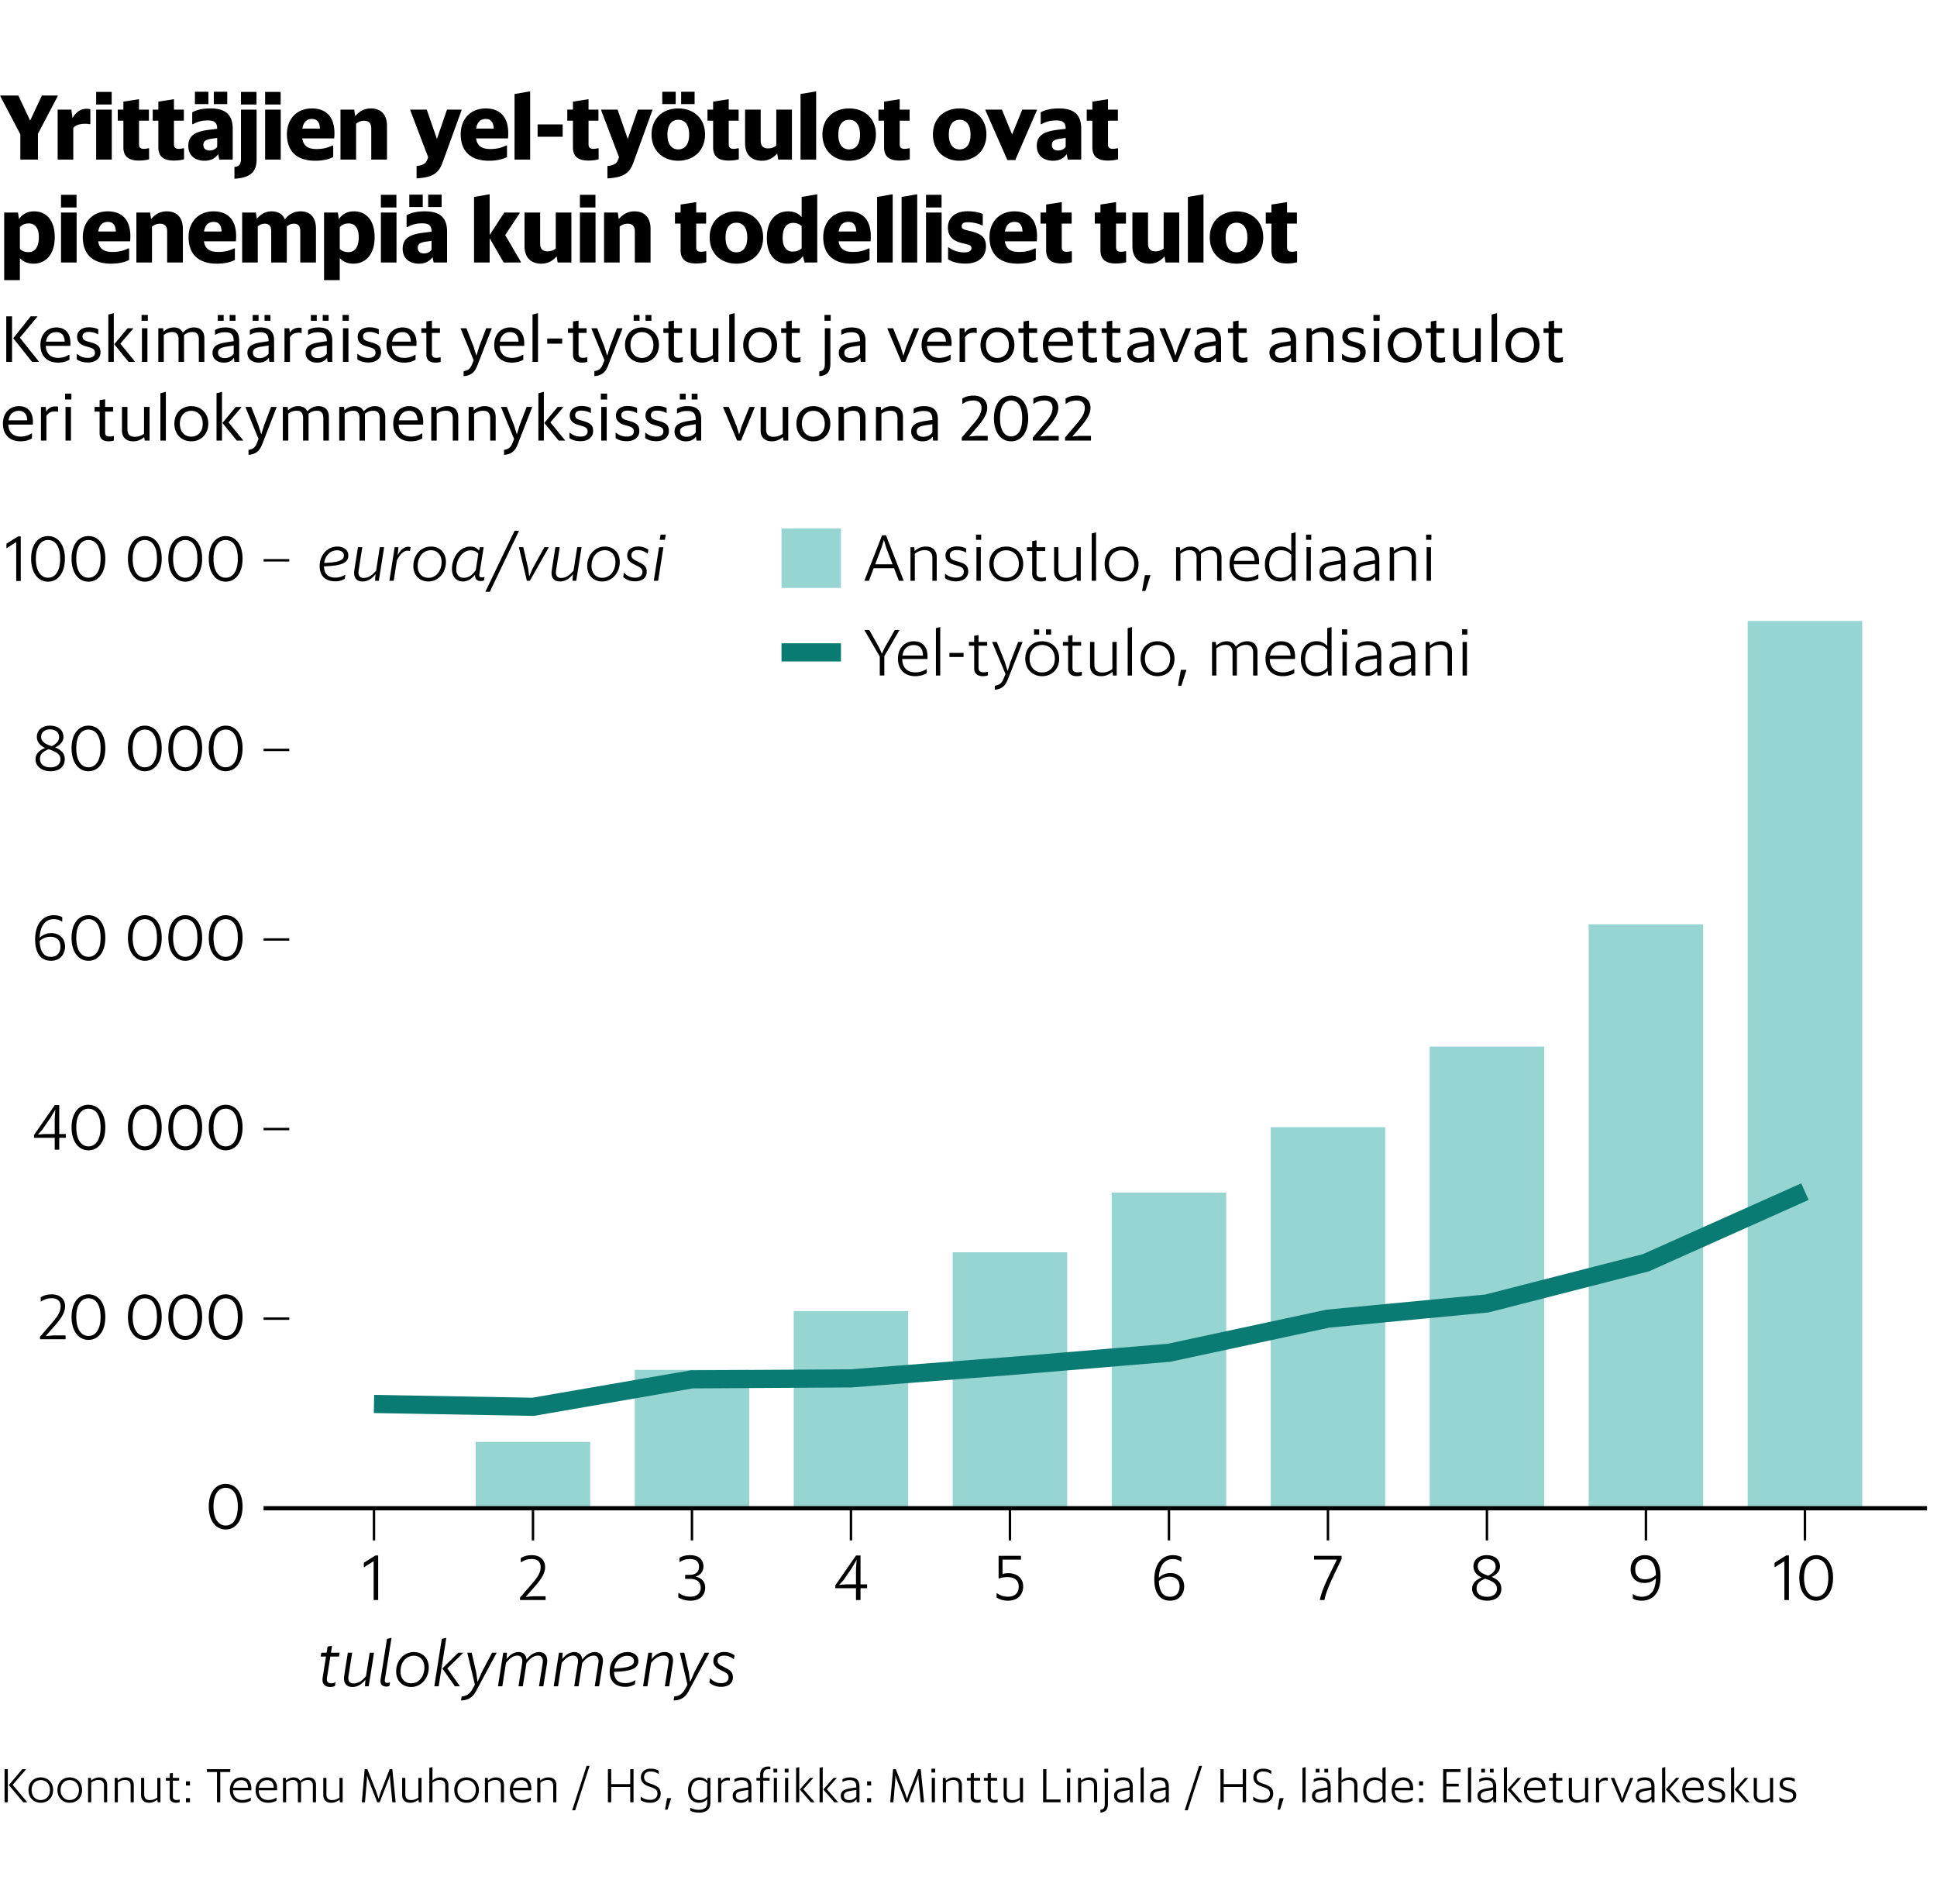 <svg xmlns="http://www.w3.org/2000/svg" id="Grafiikkaohjeet" viewBox="0 0 320 314.438"><defs><style>.st0{fill:#96d5d2}.st1{stroke-linejoin:round}.st1,.st2,.st4{fill:none}.st1,.st4{stroke:#000;stroke-width:.4px}.st2{stroke:#097b72;stroke-miterlimit:25;stroke-width:3px}.st4{stroke-miterlimit:1}</style></defs><path d="M0 0h320v314.438H0z" style="fill:#fff"/><path d="M43.543 92.548h4.248" class="st4"/><path d="M2.68 89.54 1.096 90.55l-.033-.021v-.715l1.903-1.21h.462v7.36H2.68zM5.144 92.279c0-2.332 1.155-3.73 2.794-3.73s2.784 1.398 2.784 3.73c0 2.344-1.144 3.796-2.784 3.796s-2.794-1.452-2.794-3.796m4.796 0c0-2.058-.814-3.08-2.002-3.08-1.177 0-2.013 1.022-2.013 3.08s.836 3.146 2.013 3.146c1.189 0 2.002-1.089 2.002-3.146M11.821 92.279c0-2.332 1.155-3.73 2.795-3.73s2.783 1.398 2.783 3.73c0 2.344-1.144 3.796-2.783 3.796s-2.795-1.452-2.795-3.796m4.797 0c0-2.058-.814-3.08-2.002-3.08-1.177 0-2.014 1.022-2.014 3.08s.836 3.146 2.014 3.146c1.188 0 2.002-1.089 2.002-3.146M21.138 92.279c0-2.332 1.155-3.73 2.794-3.73s2.784 1.398 2.784 3.73c0 2.344-1.144 3.796-2.784 3.796s-2.794-1.452-2.794-3.796m4.797 0c0-2.058-.814-3.08-2.003-3.08-1.177 0-2.013 1.022-2.013 3.08s.836 3.146 2.013 3.146c1.189 0 2.003-1.089 2.003-3.146M27.815 92.279c0-2.332 1.155-3.73 2.794-3.73s2.784 1.398 2.784 3.73c0 2.344-1.144 3.796-2.784 3.796s-2.794-1.452-2.794-3.796m4.796 0c0-2.058-.814-3.08-2.002-3.08-1.177 0-2.013 1.022-2.013 3.08s.836 3.146 2.013 3.146c1.188 0 2.002-1.089 2.002-3.146M34.492 92.279c0-2.332 1.155-3.73 2.794-3.73s2.783 1.398 2.783 3.73c0 2.344-1.144 3.796-2.783 3.796s-2.794-1.452-2.794-3.796m4.796 0c0-2.058-.814-3.08-2.002-3.08-1.177 0-2.014 1.022-2.014 3.08s.837 3.146 2.014 3.146c1.188 0 2.002-1.089 2.002-3.146M52.811 93.492c0-1.848 1.298-3.213 2.916-3.213 1.023 0 1.815.55 1.815 1.464 0 1.265-1.155 1.705-4.016 1.804.022 1.188.583 1.859 1.904 1.859.616 0 1.177-.21 1.595-.473l.033.01-.1.661c-.34.21-.868.418-1.54.418-1.77 0-2.607-.99-2.607-2.53m.749-.506c2.288-.089 3.256-.397 3.256-1.243 0-.485-.418-.847-1.122-.847-1.111 0-1.959.847-2.134 2.09ZM62.04 94.834c-.56.726-1.254 1.21-2.145 1.21-1.023 0-1.54-.67-1.353-1.881l.594-3.774h.715l-.605 3.818c-.132.836.198 1.254.803 1.254.814 0 1.43-.418 2.09-1.21l.605-3.862h.715l-.88 5.545h-.616zM65.197 90.39h.627l-.132 1.32c.462-.858 1.078-1.397 1.738-1.397.165 0 .308.021.407.065l-.099.616-.044.023a.9.9 0 0 0-.33-.056c-.693 0-1.265.55-1.804 1.606l-.517 3.367h-.715zM68.288 93.481c0-1.815 1.265-3.202 2.926-3.202 1.42 0 2.453 1.012 2.453 2.53 0 1.794-1.243 3.235-2.893 3.235-1.397 0-2.486-.957-2.486-2.563m4.665-.671c0-1.144-.716-1.926-1.739-1.926-1.32 0-2.211 1.112-2.211 2.597 0 1.254.76 1.958 1.771 1.958 1.332 0 2.179-1.188 2.179-2.63M78.485 94.922c-.495.638-1.177 1.122-2.013 1.122-1.067 0-1.804-.726-1.804-2.057 0-1.947 1.32-3.708 3.025-3.708.693 0 1.122.275 1.441.693l.155-.583h.615l-.714 4.478c-.066.385.11.506.384.506.187 0 .32-.033.452-.088l.022.01-.088.562c-.11.066-.297.121-.529.121-.56 0-1-.275-.945-1.056Zm.11-.748.43-2.729c-.364-.384-.716-.539-1.299-.539-1.276 0-2.354 1.408-2.354 3.08 0 1.035.55 1.453 1.22 1.453.97 0 1.53-.594 2.003-1.265M85.009 87.672h.737l-4.83 10.077h-.737zM85.734 90.455l.011-.066h.704l.792 3.455.187 1.353.594-1.353 1.914-3.455h.716l-.011.044-3.103 5.501h-.495zM94.655 94.834c-.56.726-1.254 1.21-2.145 1.21-1.023 0-1.54-.67-1.353-1.881l.594-3.774h.715l-.605 3.818c-.133.836.198 1.254.803 1.254.814 0 1.43-.418 2.09-1.21l.605-3.862h.715l-.88 5.545h-.616zM97.008 93.481c0-1.815 1.266-3.202 2.927-3.202 1.419 0 2.453 1.012 2.453 2.53 0 1.794-1.243 3.235-2.893 3.235-1.397 0-2.487-.957-2.487-2.563m4.665-.671c0-1.144-.715-1.926-1.738-1.926-1.32 0-2.211 1.112-2.211 2.597 0 1.254.759 1.958 1.771 1.958 1.331 0 2.178-1.188 2.178-2.63M102.959 95.318l.11-.693.033-.011c.473.495 1.068.803 1.826.803.76 0 1.2-.363 1.2-.957 0-.473-.242-.682-.87-.99l-.517-.264c-.736-.363-1.122-.781-1.122-1.452 0-.902.672-1.486 1.826-1.486.77 0 1.277.264 1.673.54l-.11.627-.033.022c-.418-.32-.946-.595-1.552-.595-.758 0-1.11.33-1.11.859 0 .407.253.638.748.88l.517.264c.869.429 1.265.77 1.265 1.573 0 1.056-.814 1.584-1.97 1.584-.858 0-1.507-.33-1.914-.704ZM108.877 90.39h.715l-.869 5.544h-.715zm.253-2.091h.858l-.142.869h-.859zM53.086 272.992h.87l.164-1.023.737-.11-.187 1.133h1.43l-.099.627h-1.43l-.55 3.498c-.099.704.198.925.693.925.276 0 .495-.066.682-.144l.034.012-.1.571c-.186.1-.461.165-.759.165-.836 0-1.44-.428-1.265-1.55l.55-3.477h-.869zM60.369 277.437c-.561.726-1.255 1.21-2.146 1.21-1.023 0-1.54-.671-1.353-1.882l.594-3.773h.715l-.605 3.818c-.132.836.198 1.254.803 1.254.814 0 1.43-.418 2.09-1.21l.606-3.862h.714l-.88 5.545h-.616zM62.887 277.316l1.045-6.602.748-.187-1.1 6.888c-.066.418.11.56.385.56.187 0 .308-.033.44-.087l.033.01-.099.561c-.099.066-.297.121-.517.121-.616 0-1.09-.34-.935-1.265ZM65.45 276.084c0-1.816 1.265-3.202 2.927-3.202 1.418 0 2.453 1.012 2.453 2.53 0 1.794-1.244 3.235-2.893 3.235-1.398 0-2.487-.957-2.487-2.563m4.665-.672c0-1.144-.716-1.925-1.739-1.925-1.32 0-2.211 1.111-2.211 2.597 0 1.253.76 1.958 1.772 1.958 1.33 0 2.178-1.188 2.178-2.63M72.985 270.714l.748-.187-1.265 8.01h-.715zm.088 4.874 2.63-2.596h.814v.033l-2.619 2.552 2.058 2.916-.012.044h-.792zM76.263 280.22c.88-.088 1.375-.462 1.815-1.265l.374-.682-1.243-5.248v-.033h.715l.737 3.19.231 1.64.715-1.64 1.683-3.19h.748v.033l-3.388 6.293c-.56 1.067-1.298 1.507-2.486 1.562zM89.65 274.708c.144-.836-.241-1.243-.747-1.243-.704 0-1.265.407-1.925 1.21l-.606 3.862h-.715l.605-3.829c.132-.836-.253-1.243-.748-1.243-.704 0-1.265.407-1.925 1.199l-.605 3.873h-.715l.869-5.545h.616l-.077 1.056c.55-.704 1.2-1.166 1.991-1.166.737 0 1.243.44 1.32 1.243.561-.726 1.266-1.243 2.069-1.243.913 0 1.496.66 1.309 1.881l-.605 3.774h-.715l.605-3.829ZM98.858 274.708c.143-.836-.242-1.243-.748-1.243-.704 0-1.265.407-1.925 1.21l-.606 3.862h-.715l.605-3.829c.132-.836-.253-1.243-.748-1.243-.704 0-1.265.407-1.925 1.199l-.605 3.873h-.715l.869-5.545h.616l-.077 1.056c.55-.704 1.2-1.166 1.991-1.166.737 0 1.243.44 1.32 1.243.561-.726 1.266-1.243 2.069-1.243.913 0 1.496.66 1.309 1.881l-.605 3.774h-.715zM100.727 276.094c0-1.848 1.298-3.212 2.915-3.212 1.024 0 1.816.55 1.816 1.463 0 1.265-1.156 1.705-4.016 1.804.022 1.188.583 1.86 1.903 1.86.616 0 1.177-.21 1.595-.473l.033.01-.098.66c-.342.21-.87.419-1.541.419-1.771 0-2.607-.99-2.607-2.53m.748-.506c2.288-.088 3.256-.396 3.256-1.243 0-.484-.418-.847-1.122-.847-1.111 0-1.958.847-2.135 2.09ZM107.106 272.992h.617l-.077 1.09c.55-.716 1.243-1.2 2.145-1.2 1.023 0 1.551.66 1.353 1.881l-.594 3.774h-.715l.605-3.829c.132-.836-.198-1.243-.803-1.243-.814 0-1.42.418-2.08 1.21l-.604 3.862h-.716zM111.385 280.22c.88-.088 1.376-.462 1.816-1.265l.374-.682-1.244-5.248v-.033h.716l.737 3.19.23 1.64.716-1.64 1.683-3.19h.748v.033l-3.388 6.293c-.561 1.067-1.299 1.507-2.487 1.562zM117.193 277.92l.11-.692.033-.012c.473.496 1.067.804 1.826.804s1.2-.363 1.2-.957c0-.473-.242-.682-.87-.99l-.517-.265c-.737-.363-1.122-.78-1.122-1.452 0-.902.672-1.485 1.826-1.485.77 0 1.277.264 1.673.539l-.11.627-.033.022c-.418-.32-.946-.594-1.552-.594-.758 0-1.11.33-1.11.858 0 .407.252.638.748.88l.517.265c.869.428 1.265.77 1.265 1.573 0 1.056-.814 1.584-1.97 1.584-.858 0-1.507-.33-1.914-.704ZM3.36 22.186l-3.3-6.285v-.12h2.97l1.95 4.14 1.935-4.14h2.61v.12l-3.256 6.195v4.26H3.36zM9.525 18.107h2.265l.18 1.41c.42-.765 1.2-1.546 2.295-1.546.254 0 .495.03.66.06v2.43l-.09.06a3.4 3.4 0 0 0-.72-.075c-.93 0-1.53.18-2.01.675v5.235h-2.58zM15.885 15.182h2.565v2.084h-2.565zm0 2.925h2.58v8.249h-2.58zM19.454 18.107h.93v-1.32l2.58-.406v1.725H24.6v1.83h-1.635v3.9c0 .555.27.75.81.75.285 0 .585-.06.764-.105l.09.045v1.785c-.39.12-1.02.21-1.68.21-1.44 0-2.564-.465-2.564-2.19v-4.395h-.931zM25.23 18.107h.93v-1.32l2.58-.406v1.725h1.635v1.83H28.74v3.9c0 .555.27.75.81.75.285 0 .585-.06.765-.105l.09.045v1.785c-.39.12-1.02.21-1.68.21-1.44 0-2.565-.465-2.565-2.19v-4.395h-.93zM36.044 25.456c-.404.585-1.08 1.095-2.25 1.095-1.53 0-2.685-.825-2.685-2.46 0-1.725 1.215-2.355 3.24-2.625l1.53-.195c0-1.05-.465-1.38-1.56-1.38-1.125 0-1.814.285-2.46.63l-.104-.03v-1.935c.644-.375 1.635-.645 3-.645 2.4 0 3.69.93 3.69 3.36v5.085h-2.22zm-3.84-10.305h2.22v2.04h-2.22zm3.675 9.105v-1.47l-.975.135c-.915.135-1.304.405-1.304 1.005 0 .555.314.93 1.035.93.57 0 .974-.24 1.244-.6m-.555-9.105h2.22v2.04h-2.22zM38.73 27.57c.735-.089 1.08-.344 1.08-1.379v-8.084h2.58v8.249c0 2.19-1.245 3.03-3.66 3.165zm1.08-12.388h2.565v2.084H39.81zM43.8 15.182h2.565v2.084H43.8zm0 2.925h2.58v8.249H43.8zM47.4 22.156c0-2.49 1.634-4.245 4.124-4.245 2.415 0 4.005 1.47 3.69 4.95h-5.28c.196 1.245.93 1.755 2.385 1.755 1.156 0 1.906-.255 2.625-.6l.105.045v1.875c-.555.3-1.545.615-2.97.615-3.165 0-4.68-1.665-4.68-4.395Zm2.55-.915h2.91c-.06-1.065-.465-1.59-1.32-1.59s-1.41.495-1.59 1.59ZM56.25 18.107h2.265l.165 1.08c.569-.645 1.319-1.276 2.594-1.276 1.53 0 2.656.87 2.656 2.895v5.55h-2.596v-5.13c0-.93-.48-1.275-1.17-1.275-.524 0-.944.165-1.335.48v5.925h-2.58zM68.82 27.421c.99-.09 1.5-.405 1.71-.93l.21-.51-2.956-7.755v-.12H70.5l1.68 4.845 1.665-4.844h2.4v.12L73.11 26.85c-.675 1.875-1.755 2.46-4.29 2.61zM76.11 22.156c0-2.49 1.634-4.245 4.124-4.245 2.415 0 4.005 1.47 3.69 4.95h-5.28c.196 1.245.93 1.755 2.385 1.755 1.156 0 1.906-.255 2.625-.6l.105.045v1.875c-.555.3-1.545.615-2.97.615-3.165 0-4.68-1.665-4.68-4.395m2.55-.915h2.91c-.06-1.065-.465-1.59-1.32-1.59s-1.41.495-1.59 1.59ZM85.005 15.526l2.579-.435v11.265h-2.58zM88.815 20.551h4.14v2.04h-4.14zM93.719 18.107h.93v-1.32l2.58-.406v1.725h1.635v1.83H97.23v3.9c0 .555.27.75.81.75.284 0 .584-.06.764-.105l.09.045v1.785c-.39.12-1.02.21-1.68.21-1.44 0-2.565-.465-2.565-2.19v-4.395h-.93zM100.35 27.421c.99-.09 1.5-.405 1.71-.93l.21-.51-2.956-7.755v-.12h2.715l1.68 4.845 1.665-4.844h2.4v.12l-3.134 8.624c-.675 1.875-1.755 2.46-4.29 2.61zM107.639 22.216c0-2.685 1.89-4.305 4.41-4.305s4.425 1.62 4.425 4.305-1.906 4.335-4.425 4.335-4.41-1.65-4.41-4.335m1.77-7.065h2.22v2.04h-2.22zm4.44 7.08c0-1.65-.72-2.445-1.8-2.445-1.066 0-1.785.795-1.785 2.445s.72 2.445 1.785 2.445c1.08 0 1.8-.795 1.8-2.445m-1.32-7.08h2.22v2.04h-2.22zM116.879 18.107h.93v-1.32l2.58-.406v1.725h1.636v1.83h-1.635v3.9c0 .555.27.75.81.75.285 0 .584-.06.764-.105l.09.045v1.785c-.39.12-1.02.21-1.68.21-1.44 0-2.564-.465-2.564-2.19v-4.395h-.931zM128.398 25.351c-.569.645-1.364 1.2-2.534 1.2-1.635 0-2.775-.93-2.775-2.895v-5.55h2.58v5.13c0 .93.48 1.275 1.2 1.275.525 0 .975-.135 1.38-.45v-5.954h2.58v8.249h-2.266zM132.254 15.526l2.579-.435v11.265h-2.58zM135.868 22.216c0-2.685 1.89-4.305 4.41-4.305s4.425 1.62 4.425 4.305-1.905 4.335-4.425 4.335-4.41-1.65-4.41-4.335m6.21.015c0-1.65-.72-2.445-1.8-2.445-1.065 0-1.785.795-1.785 2.445s.72 2.445 1.785 2.445c1.08 0 1.8-.795 1.8-2.445M145.123 18.107h.93v-1.32l2.58-.406v1.725h1.636v1.83h-1.635v3.9c0 .555.27.75.81.75.285 0 .584-.06.764-.105l.09.045v1.785c-.39.12-1.02.21-1.68.21-1.44 0-2.564-.465-2.564-2.19v-4.395h-.931zM154.123 22.216c0-2.685 1.89-4.305 4.41-4.305s4.425 1.62 4.425 4.305-1.905 4.335-4.425 4.335-4.41-1.65-4.41-4.335m6.21.015c0-1.65-.72-2.445-1.8-2.445-1.065 0-1.785.795-1.785 2.445s.72 2.445 1.785 2.445c1.08 0 1.8-.795 1.8-2.445M162.793 18.212v-.105h2.73l1.68 4.11 1.68-4.11h2.415v.105l-3.57 8.22h-1.305zM176.218 25.456c-.404.585-1.08 1.095-2.25 1.095-1.53 0-2.685-.825-2.685-2.46 0-1.725 1.215-2.355 3.24-2.625l1.53-.195c0-1.05-.465-1.38-1.56-1.38-1.125 0-1.814.285-2.46.63l-.104-.03v-1.935c.644-.375 1.635-.645 3-.645 2.4 0 3.69.93 3.69 3.36v5.085h-2.22zm-.165-1.2v-1.47l-.975.135c-.915.135-1.305.405-1.305 1.005 0 .555.315.93 1.036.93.569 0 .974-.24 1.244-.6M179.533 18.107h.93v-1.32l2.581-.406v1.725h1.635v1.83h-1.635v3.9c0 .555.27.75.81.75.285 0 .585-.06.764-.105l.09.045v1.785c-.39.12-1.02.21-1.68.21-1.44 0-2.564-.465-2.564-2.19v-4.395h-.93zM.69 35.107h2.28l.165 1.094c.554-.81 1.35-1.29 2.49-1.29 1.995 0 3.42 1.425 3.42 4.26 0 2.895-1.516 4.38-3.51 4.38-1.005 0-1.726-.36-2.25-.93v3.645H.69zm2.595 2.414v3.6c.375.345.81.525 1.455.525 1.035 0 1.68-.855 1.68-2.475 0-1.575-.69-2.265-1.65-2.265-.705 0-1.125.24-1.485.615M10.08 32.182h2.565v2.084H10.08zm0 2.924h2.58v8.25h-2.58zM13.68 39.156c0-2.49 1.635-4.245 4.125-4.245 2.415 0 4.005 1.47 3.69 4.95h-5.28c.195 1.245.93 1.755 2.385 1.755 1.155 0 1.905-.255 2.625-.6l.104.045v1.875c-.555.3-1.545.615-2.97.615-3.165 0-4.68-1.665-4.68-4.395m2.55-.915h2.91c-.06-1.065-.465-1.59-1.32-1.59s-1.41.495-1.59 1.59M22.53 35.107h2.265l.165 1.08c.57-.645 1.32-1.276 2.595-1.276 1.53 0 2.655.87 2.655 2.895v5.55h-2.596v-5.13c0-.93-.48-1.275-1.17-1.275-.524 0-.944.165-1.335.48v5.925H22.53zM31.154 39.156c0-2.49 1.635-4.245 4.125-4.245 2.415 0 4.005 1.47 3.69 4.95h-5.28c.196 1.245.93 1.755 2.385 1.755 1.156 0 1.906-.255 2.625-.6l.105.045v1.875c-.555.3-1.545.615-2.97.615-3.165 0-4.68-1.665-4.68-4.395m2.55-.915h2.91c-.06-1.065-.464-1.59-1.32-1.59-.854 0-1.41.495-1.59 1.59ZM40.005 35.107h2.264l.166 1.034c.524-.615 1.26-1.23 2.43-1.23 1.004 0 1.799.405 2.189 1.32.57-.705 1.35-1.32 2.625-1.32 1.455 0 2.52.87 2.52 2.895v5.55h-2.595v-5.145c0-.93-.405-1.26-1.02-1.26-.51 0-.84.15-1.2.45v5.955h-2.58v-5.145c0-.93-.405-1.26-1.02-1.26-.51 0-.84.15-1.2.45v5.955h-2.58zM53.535 35.107h2.28l.165 1.094c.554-.81 1.35-1.29 2.49-1.29 1.995 0 3.42 1.425 3.42 4.26 0 2.895-1.516 4.38-3.51 4.38-1.005 0-1.726-.36-2.25-.93v3.645h-2.595zm2.595 2.414v3.6c.375.345.81.525 1.455.525 1.034 0 1.68-.855 1.68-2.475 0-1.575-.69-2.265-1.65-2.265-.706 0-1.126.24-1.485.615M62.924 32.182h2.565v2.084h-2.565zm0 2.924h2.58v8.25h-2.58zM71.459 42.456c-.404.585-1.08 1.095-2.249 1.095-1.53 0-2.685-.825-2.685-2.46 0-1.725 1.214-2.355 3.24-2.625l1.529-.195c0-1.05-.465-1.38-1.56-1.38-1.125 0-1.814.285-2.46.63l-.104-.03v-1.935c.644-.375 1.635-.645 3-.645 2.4 0 3.69.93 3.69 3.36v5.085h-2.22zm-3.84-10.305h2.22v2.04h-2.22zm3.675 9.105v-1.47l-.975.135c-.915.135-1.304.405-1.304 1.005 0 .555.314.93 1.035.93.57 0 .974-.24 1.244-.6m-.555-9.105h2.22v2.04h-2.22zM80.894 39.351v4.005h-2.58v-10.83l2.58-.435v6.72l2.415-3.705h2.535v.12l-2.385 3.6 2.58 4.41v.12h-2.835zM91.963 42.351c-.57.645-1.364 1.2-2.534 1.2-1.636 0-2.776-.93-2.776-2.895v-5.55h2.58v5.13c0 .93.48 1.275 1.2 1.275.525 0 .975-.135 1.38-.45v-5.955h2.58v8.25h-2.265zM95.804 32.182h2.565v2.084h-2.565zm0 2.924h2.58v8.25h-2.58zM99.794 35.107h2.264l.165 1.08c.57-.645 1.32-1.276 2.595-1.276 1.53 0 2.656.87 2.656 2.895v5.55h-2.596v-5.13c0-.93-.48-1.275-1.17-1.275-.524 0-.944.165-1.335.48v5.925h-2.58zM111.508 35.107h.93v-1.32l2.58-.406v1.725h1.635v1.83h-1.634v3.9c0 .555.27.75.81.75.284 0 .584-.06.764-.105l.09.045v1.785c-.39.12-1.02.21-1.68.21-1.44 0-2.565-.465-2.565-2.19v-4.395h-.93zM117.238 39.216c0-2.685 1.89-4.305 4.41-4.305s4.425 1.62 4.425 4.305-1.905 4.335-4.424 4.335-4.41-1.65-4.41-4.335m6.21.015c0-1.65-.72-2.445-1.8-2.445-1.065 0-1.785.795-1.785 2.445s.72 2.445 1.785 2.445c1.08 0 1.8-.795 1.8-2.445M132.643 42.291c-.555.795-1.365 1.26-2.505 1.26-2.055 0-3.45-1.425-3.45-4.26 0-2.895 1.5-4.38 3.525-4.38.974 0 1.695.36 2.22.93v-3.315l2.58-.435v11.265h-2.1zm-.21-1.275v-3.675c-.39-.345-.81-.525-1.44-.525-1.05 0-1.695.855-1.695 2.475 0 1.575.69 2.265 1.65 2.265.66 0 1.11-.195 1.485-.54M136.003 39.156c0-2.49 1.635-4.245 4.125-4.245 2.415 0 4.005 1.47 3.69 4.95h-5.28c.195 1.245.93 1.755 2.385 1.755 1.155 0 1.905-.255 2.625-.6l.104.045v1.875c-.554.3-1.544.615-2.97.615-3.164 0-4.679-1.665-4.679-4.395Zm2.55-.915h2.91c-.06-1.065-.465-1.59-1.32-1.59s-1.41.495-1.59 1.59ZM144.898 32.526l2.58-.435v11.265h-2.58zM148.948 32.526l2.58-.435v11.265h-2.58zM152.982 32.182h2.566v2.084h-2.566zm0 2.924h2.58v8.25h-2.58zM156.628 42.831v-1.935l.09-.045c.676.51 1.59.84 2.58.84.81 0 1.185-.27 1.185-.705 0-.39-.225-.51-.96-.69l-.735-.18c-1.305-.315-2.19-1.065-2.19-2.52 0-1.635 1.215-2.7 3.225-2.7 1.095 0 1.904.18 2.535.45v1.86l-.09.045c-.57-.3-1.425-.54-2.37-.54-.78 0-1.02.24-1.02.63 0 .375.225.54.78.675l.735.18c1.68.42 2.49.975 2.49 2.49 0 1.8-1.29 2.85-3.375 2.85-1.395 0-2.22-.3-2.88-.705ZM163.468 39.156c0-2.49 1.635-4.245 4.125-4.245 2.415 0 4.005 1.47 3.69 4.95h-5.28c.195 1.245.93 1.755 2.385 1.755 1.155 0 1.905-.255 2.625-.6l.104.045v1.875c-.554.3-1.545.615-2.97.615-3.164 0-4.68-1.665-4.68-4.395Zm2.55-.915h2.91c-.06-1.065-.465-1.59-1.32-1.59s-1.41.495-1.59 1.59ZM171.898 35.107h.93v-1.32l2.58-.406v1.725h1.635v1.83h-1.635v3.9c0 .555.27.75.81.75.285 0 .585-.06.764-.105l.09.045v1.785c-.39.12-1.02.21-1.68.21-1.439 0-2.564-.465-2.564-2.19v-4.395h-.93zM180.867 35.107h.93v-1.32l2.581-.406v1.725h1.635v1.83h-1.635v3.9c0 .555.27.75.81.75.285 0 .585-.06.764-.105l.09.045v1.785c-.39.12-1.02.21-1.68.21-1.44 0-2.564-.465-2.564-2.19v-4.395h-.93zM192.387 42.351c-.57.645-1.365 1.2-2.535 1.2-1.635 0-2.775-.93-2.775-2.895v-5.55h2.58v5.13c0 .93.48 1.275 1.2 1.275.525 0 .975-.135 1.38-.45v-5.955h2.58v8.25h-2.265zM196.243 32.526l2.58-.435v11.265h-2.58zM199.857 39.216c0-2.685 1.89-4.305 4.41-4.305s4.425 1.62 4.425 4.305-1.905 4.335-4.424 4.335-4.41-1.65-4.41-4.335m6.21.015c0-1.65-.72-2.445-1.8-2.445-1.065 0-1.785.795-1.785 2.445s.72 2.445 1.786 2.445c1.08 0 1.8-.795 1.8-2.445M209.112 35.107h.931v-1.32l2.58-.406v1.725h1.635v1.83h-1.635v3.9c0 .555.27.75.81.75.285 0 .585-.06.764-.105l.09.045v1.785c-.39.12-1.02.21-1.68.21-1.44 0-2.564-.465-2.564-2.19v-4.395h-.93zM1.034 52.25h.957v7.525h-.957zm1.155 3.619 2.882-3.62h1.1v.055l-2.893 3.477 3.147 3.938v.056H5.303zM6.677 56.98c0-1.738 1.089-2.894 2.64-2.894 1.364 0 2.464.848 2.3 3.048h-4.05c.056 1.32.826 1.98 2.047 1.98a3.4 3.4 0 0 0 1.815-.539l.045.022v.814c-.342.22-1.002.485-1.893.485-1.782 0-2.904-1.1-2.904-2.916m.924-.55h3.091c-.033-1.034-.517-1.573-1.386-1.573-.935 0-1.54.572-1.705 1.573M12.683 59.357v-.88l.044-.012c.517.396 1.034.65 1.804.65.738 0 1.156-.32 1.156-.848 0-.517-.276-.715-.97-.913l-.57-.165c-.87-.242-1.409-.726-1.409-1.551 0-.98.792-1.574 1.914-1.574.704 0 1.177.133 1.574.33v.804l-.034.022a3.26 3.26 0 0 0-1.562-.396c-.715 0-1.001.319-1.001.737 0 .45.275.671.77.814l.573.165c1.089.319 1.628.649 1.628 1.65 0 1.144-.98 1.684-2.058 1.684-.88 0-1.441-.22-1.86-.518M17.897 51.952l.902-.23v8.052h-.902zm.979 4.907 2.2-2.64h.936v.044l-2.135 2.508 2.42 2.948v.055h-1.056zM23.386 52.018h1.034v.968h-1.034zm.065 2.2h.902v5.556h-.902zM26.157 54.219h.792l.067.56c.428-.373.935-.693 1.694-.693.715 0 1.22.298 1.485.848.473-.452 1.012-.848 1.848-.848 1.067 0 1.717.628 1.717 1.794v3.894h-.913v-3.718c0-.957-.474-1.21-1.035-1.21-.594 0-.99.165-1.408.495v4.433h-.902v-3.73c0-.945-.473-1.198-1.034-1.198-.583 0-.98.165-1.408.484v4.444h-.903zM38.653 59.104c-.286.406-.792.792-1.64.792-1.099 0-1.903-.573-1.903-1.629 0-1.144.97-1.518 2.234-1.716l1.265-.198v-.033c0-1.1-.472-1.441-1.43-1.441-.649 0-1.09.132-1.618.418l-.043-.022v-.748c.44-.297.99-.44 1.738-.44 1.397 0 2.256.594 2.256 2.145v3.543h-.781zm-2.673-7.075h.968v.957h-.968zm2.63 6.392v-1.353l-1.057.165c-1.067.154-1.528.418-1.528 1.034 0 .528.362.88 1.066.88.737 0 1.222-.308 1.518-.726m-.672-6.392h.968v.957h-.968zM44.418 59.104c-.286.406-.792.792-1.64.792-1.1 0-1.903-.573-1.903-1.629 0-1.144.969-1.518 2.233-1.716l1.266-.198v-.033c0-1.1-.473-1.441-1.43-1.441-.649 0-1.09.132-1.618.418l-.044-.022v-.748c.44-.297.99-.44 1.739-.44 1.397 0 2.256.594 2.256 2.145v3.543h-.782zm-2.674-7.075h.969v.957h-.969zm2.63 6.392v-1.353l-1.057.165c-1.066.154-1.528.418-1.528 1.034 0 .528.362.88 1.066.88.738 0 1.222-.308 1.52-.726m-.67-6.392h.967v.957h-.968zM47.002 54.219h.792l.077.748c.309-.506.825-.837 1.519-.837.165 0 .275.012.44.045v.814l-.056.033a1.1 1.1 0 0 0-.395-.066c-.727 0-1.134.209-1.475.748v4.07h-.902zM54.031 59.104c-.286.406-.792.792-1.64.792-1.099 0-1.903-.573-1.903-1.629 0-1.144.97-1.518 2.234-1.716l1.265-.198v-.033c0-1.1-.472-1.441-1.43-1.441-.649 0-1.09.132-1.618.418l-.044-.022v-.748c.44-.297.99-.44 1.739-.44 1.397 0 2.256.594 2.256 2.145v3.543h-.782zm-2.674-7.075h.97v.957h-.97zm2.63 6.392v-1.353l-1.056.165c-1.067.154-1.529.418-1.529 1.034 0 .528.363.88 1.067.88.737 0 1.221-.308 1.518-.726m-.67-6.392h.967v.957h-.968zM56.594 52.018h1.034v.968h-1.034zm.065 2.2h.902v5.556h-.902zM59.035 59.357v-.88l.044-.012c.518.396 1.034.65 1.805.65.737 0 1.155-.32 1.155-.848 0-.517-.275-.715-.969-.913l-.571-.165c-.87-.242-1.408-.726-1.408-1.551 0-.98.792-1.574 1.914-1.574.704 0 1.177.133 1.573.33v.804l-.033.022a3.26 3.26 0 0 0-1.563-.396c-.714 0-1 .319-1 .737 0 .45.275.671.77.814l.572.165c1.09.319 1.628.649 1.628 1.65 0 1.144-.98 1.684-2.058 1.684-.88 0-1.44-.22-1.859-.518ZM63.854 56.98c0-1.738 1.088-2.894 2.64-2.894 1.363 0 2.464.848 2.299 3.048h-4.049c.056 1.32.825 1.98 2.047 1.98a3.4 3.4 0 0 0 1.815-.539l.043.022v.814c-.34.22-1 .485-1.891.485-1.782 0-2.905-1.1-2.905-2.916m.923-.55h3.092c-.033-1.034-.517-1.573-1.387-1.573-.934 0-1.54.572-1.705 1.573M69.606 54.219h.836v-1.122l.913-.143v1.265h1.331v.77h-1.33v3.487c0 .462.285.627.747.627.21 0 .473-.044.649-.088l.045.022v.726c-.21.077-.54.132-.892.132-.759 0-1.463-.34-1.463-1.287v-3.62h-.836zM76.592 61.304c.77-.11 1.11-.44 1.375-1.078l.286-.716-2.156-5.247v-.044h.957L78.22 57.2l.484 1.552.484-1.552 1.133-2.981h.913v.044l-2.398 6.172c-.44 1.111-1.078 1.606-2.244 1.694zM81.651 56.98c0-1.738 1.09-2.894 2.64-2.894 1.364 0 2.465.848 2.3 3.048h-4.049c.056 1.32.825 1.98 2.047 1.98a3.4 3.4 0 0 0 1.814-.539l.045.022v.814c-.342.22-1.002.485-1.892.485-1.783 0-2.905-1.1-2.905-2.916m.924-.55h3.092c-.033-1.034-.518-1.573-1.387-1.573-.934 0-1.54.572-1.705 1.573M87.976 51.952l.902-.23v8.052h-.902zM90.407 55.913h2.464v.847h-2.464zM93.83 54.219h.835v-1.122l.913-.143v1.265h1.331v.77h-1.33v3.487c0 .462.285.627.747.627.21 0 .473-.044.649-.088l.044.022v.726c-.21.077-.539.132-.891.132-.759 0-1.463-.34-1.463-1.287v-3.62h-.836v-.77ZM98.195 61.304c.77-.11 1.11-.44 1.375-1.078l.286-.716-2.156-5.247v-.044h.957l1.166 2.981.485 1.552.483-1.552 1.134-2.981h.913v.044l-2.399 6.172c-.44 1.111-1.078 1.606-2.244 1.694zM103.256 56.98c0-1.749 1.2-2.894 2.783-2.894 1.595 0 2.816 1.145 2.816 2.894 0 1.76-1.221 2.916-2.816 2.916-1.584 0-2.783-1.156-2.783-2.916m4.686 0c0-1.31-.814-2.123-1.903-2.123s-1.882.814-1.882 2.123c0 1.331.793 2.146 1.882 2.146s1.903-.815 1.903-2.146m-3.256-4.95h.968v.956h-.968zm1.958 0h.968v.956h-.968zM109.59 54.219h.838v-1.122l.913-.143v1.265h1.33v.77h-1.33v3.487c0 .462.286.627.748.627.209 0 .473-.044.648-.088l.045.022v.726c-.21.077-.539.132-.891.132-.76 0-1.463-.34-1.463-1.287v-3.62h-.837zM117.798 59.202c-.462.374-1.045.694-1.815.694-1.133 0-1.859-.627-1.859-1.783V54.22h.901v3.707c0 .957.562 1.222 1.189 1.222.605 0 1.089-.177 1.552-.496V54.22h.913v5.556h-.793zM120.47 51.952l.902-.23v8.052h-.902zM122.78 56.98c0-1.749 1.2-2.894 2.783-2.894 1.595 0 2.817 1.145 2.817 2.894 0 1.76-1.222 2.916-2.817 2.916-1.584 0-2.783-1.156-2.783-2.916m4.687 0c0-1.31-.815-2.123-1.903-2.123s-1.882.814-1.882 2.123c0 1.331.793 2.146 1.882 2.146s1.903-.815 1.903-2.146M129.05 54.219h.837v-1.122l.913-.143v1.265h1.33v.77h-1.33v3.487c0 .462.286.627.748.627.209 0 .472-.044.648-.088l.045.022v.726c-.21.077-.539.132-.891.132-.76 0-1.463-.34-1.463-1.287v-3.62h-.837zM135.353 61.326c.594-.056.913-.308.913-1.244V54.22h.913v5.919c0 1.353-.66 1.925-1.827 1.99zm.858-9.308h1.023v.968h-1.023zM142.118 59.104c-.286.406-.792.792-1.64.792-1.099 0-1.903-.573-1.903-1.629 0-1.144.97-1.518 2.234-1.716l1.265-.198v-.033c0-1.1-.472-1.441-1.43-1.441-.649 0-1.09.132-1.618.418l-.044-.022v-.748c.44-.297.99-.44 1.739-.44 1.397 0 2.256.594 2.256 2.145v3.543h-.782zm-.044-.683v-1.353l-1.056.165c-1.067.154-1.529.418-1.529 1.034 0 .528.363.88 1.067.88.737 0 1.221-.308 1.518-.726M146.606 54.285v-.066h.935l1.265 3.124.44 1.42.44-1.42 1.265-3.124h.87v.044l-2.267 5.511h-.638zM152.249 56.98c0-1.738 1.089-2.894 2.64-2.894 1.364 0 2.464.848 2.3 3.048h-4.05c.056 1.32.826 1.98 2.047 1.98a3.4 3.4 0 0 0 1.815-.539l.045.022v.814c-.342.22-1.002.485-1.893.485-1.782 0-2.904-1.1-2.904-2.916m.924-.55h3.092c-.033-1.034-.518-1.573-1.387-1.573-.935 0-1.54.572-1.705 1.573M158.53 54.219h.791l.077.748c.309-.506.826-.837 1.519-.837.165 0 .275.012.44.045v.814l-.055.033a1.1 1.1 0 0 0-.396-.066c-.726 0-1.134.209-1.474.748v4.07h-.903zM161.983 56.98c0-1.749 1.2-2.894 2.784-2.894 1.594 0 2.816 1.145 2.816 2.894 0 1.76-1.222 2.916-2.816 2.916-1.584 0-2.784-1.156-2.784-2.916m4.687 0c0-1.31-.815-2.123-1.903-2.123s-1.882.814-1.882 2.123c0 1.331.793 2.146 1.882 2.146s1.903-.815 1.903-2.146M168.253 54.219h.837v-1.122l.913-.143v1.265h1.331v.77h-1.331v3.487c0 .462.286.627.748.627.209 0 .473-.044.648-.088l.045.022v.726c-.21.077-.539.132-.891.132-.76 0-1.463-.34-1.463-1.287v-3.62h-.837zM172.29 56.98c0-1.738 1.089-2.894 2.64-2.894 1.364 0 2.464.848 2.3 3.048h-4.05c.056 1.32.826 1.98 2.047 1.98a3.4 3.4 0 0 0 1.815-.539l.045.022v.814c-.342.22-1.002.485-1.893.485-1.782 0-2.904-1.1-2.904-2.916m.924-.55h3.092c-.034-1.034-.518-1.573-1.387-1.573-.935 0-1.54.572-1.705 1.573M178.042 54.219h.837v-1.122l.913-.143v1.265h1.331v.77h-1.331v3.487c0 .462.286.627.748.627.209 0 .473-.044.648-.088l.045.022v.726c-.21.077-.539.132-.891.132-.76 0-1.463-.34-1.463-1.287v-3.62h-.837zM182.003 54.219h.837v-1.122l.913-.143v1.265h1.331v.77h-1.331v3.487c0 .462.286.627.748.627.209 0 .473-.044.648-.088l.045.022v.726c-.21.077-.539.132-.891.132-.76 0-1.463-.34-1.463-1.287v-3.62h-.837zM189.78 59.104c-.286.406-.792.792-1.64.792-1.099 0-1.903-.573-1.903-1.629 0-1.144.97-1.518 2.234-1.716l1.265-.198v-.033c0-1.1-.472-1.441-1.43-1.441-.649 0-1.09.132-1.618.418l-.043-.022v-.748c.44-.297.99-.44 1.738-.44 1.397 0 2.256.594 2.256 2.145v3.543h-.781zm-.044-.683v-1.353l-1.056.165c-1.067.154-1.529.418-1.529 1.034 0 .528.363.88 1.067.88.737 0 1.221-.308 1.518-.726M191.54 54.285v-.066h.936l1.264 3.124.44 1.42.44-1.42 1.266-3.124h.869v.044l-2.267 5.511h-.638zM200.868 59.104c-.286.406-.792.792-1.64.792-1.099 0-1.903-.573-1.903-1.629 0-1.144.97-1.518 2.234-1.716l1.265-.198v-.033c0-1.1-.472-1.441-1.43-1.441-.649 0-1.09.132-1.618.418l-.044-.022v-.748c.44-.297.99-.44 1.739-.44 1.397 0 2.256.594 2.256 2.145v3.543h-.782zm-.044-.683v-1.353l-1.056.165c-1.067.154-1.529.418-1.529 1.034 0 .528.363.88 1.067.88.737 0 1.221-.308 1.518-.726M202.87 54.219h.836v-1.122l.913-.143v1.265h1.331v.77h-1.33v3.487c0 .462.285.627.747.627.21 0 .473-.044.649-.088l.044.022v.726c-.21.077-.539.132-.891.132-.759 0-1.463-.34-1.463-1.287v-3.62h-.836zM213.266 59.104c-.286.406-.792.792-1.64.792-1.1 0-1.903-.573-1.903-1.629 0-1.144.968-1.518 2.233-1.716l1.266-.198v-.033c0-1.1-.473-1.441-1.431-1.441-.648 0-1.089.132-1.617.418l-.044-.022v-.748c.44-.297.99-.44 1.738-.44 1.398 0 2.256.594 2.256 2.145v3.543h-.781zm-.044-.683v-1.353l-1.057.165c-1.066.154-1.528.418-1.528 1.034 0 .528.362.88 1.066.88.737 0 1.222-.308 1.519-.726M215.85 54.219h.792l.066.56c.451-.373 1.001-.693 1.782-.693 1.145 0 1.816.628 1.816 1.794v3.894h-.903v-3.707c0-.968-.528-1.221-1.144-1.221-.594 0-1.056.165-1.507.495v4.433h-.902zM221.701 59.357v-.88l.044-.012c.518.396 1.034.65 1.805.65.737 0 1.155-.32 1.155-.848 0-.517-.275-.715-.969-.913l-.571-.165c-.87-.242-1.408-.726-1.408-1.551 0-.98.792-1.574 1.914-1.574.704 0 1.177.133 1.573.33v.804l-.033.022a3.26 3.26 0 0 0-1.563-.396c-.714 0-1 .319-1 .737 0 .45.275.671.77.814l.572.165c1.09.319 1.628.649 1.628 1.65 0 1.144-.98 1.684-2.057 1.684-.88 0-1.442-.22-1.86-.518M226.894 52.018h1.034v.968h-1.034zm.065 2.2h.902v5.556h-.902zM229.27 56.98c0-1.749 1.199-2.894 2.783-2.894 1.594 0 2.816 1.145 2.816 2.894 0 1.76-1.222 2.916-2.816 2.916-1.584 0-2.784-1.156-2.784-2.916m4.686 0c0-1.31-.814-2.123-1.903-2.123s-1.882.814-1.882 2.123c0 1.331.793 2.146 1.882 2.146s1.903-.815 1.903-2.146M235.54 54.219h.836v-1.122l.913-.143v1.265h1.331v.77h-1.331v3.487c0 .462.286.627.748.627.209 0 .473-.044.648-.088l.045.022v.726c-.21.077-.539.132-.891.132-.76 0-1.463-.34-1.463-1.287v-3.62h-.836zM243.745 59.202c-.462.374-1.045.694-1.814.694-1.134 0-1.86-.627-1.86-1.783V54.22h.902v3.707c0 .957.561 1.222 1.188 1.222.606 0 1.089-.177 1.552-.496V54.22h.913v5.556h-.793zM246.418 51.952l.902-.23v8.052h-.902zM248.729 56.98c0-1.749 1.199-2.894 2.783-2.894 1.594 0 2.816 1.145 2.816 2.894 0 1.76-1.222 2.916-2.816 2.916-1.584 0-2.784-1.156-2.784-2.916m4.686 0c0-1.31-.814-2.123-1.903-2.123s-1.882.814-1.882 2.123c0 1.331.793 2.146 1.882 2.146s1.903-.815 1.903-2.146M254.997 54.219h.837v-1.122l.913-.143v1.265h1.331v.77h-1.33v3.487c0 .462.285.627.747.627.21 0 .473-.044.648-.088l.045.022v.726c-.21.077-.539.132-.891.132-.759 0-1.463-.34-1.463-1.287v-3.62h-.837zM.484 69.98c0-1.738 1.09-2.894 2.64-2.894 1.364 0 2.465.848 2.3 3.048H1.375c.056 1.32.825 1.98 2.047 1.98a3.4 3.4 0 0 0 1.814-.539l.044.022v.814c-.34.22-1 .485-1.891.485-1.783 0-2.905-1.1-2.905-2.916m.924-.55H4.5c-.033-1.034-.518-1.573-1.387-1.573-.934 0-1.54.572-1.705 1.573M6.765 67.219h.792l.077.748c.308-.506.825-.837 1.518-.837.165 0 .276.012.44.045v.814l-.055.033a1.1 1.1 0 0 0-.396-.066c-.726 0-1.133.209-1.474.748v4.07h-.902zM10.758 65.018h1.034v.968h-1.034zm.065 2.2h.902v5.556h-.902zM15.62 67.219h.836v-1.122l.913-.143v1.265H18.7v.77h-1.33v3.487c0 .462.285.627.747.627.21 0 .473-.044.648-.088l.045.022v.726c-.21.077-.539.132-.891.132-.759 0-1.463-.34-1.463-1.287v-3.62h-.836zM23.826 72.202c-.462.374-1.045.694-1.814.694-1.134 0-1.86-.627-1.86-1.783V67.22h.902v3.707c0 .957.561 1.222 1.188 1.222.606 0 1.09-.177 1.552-.495v-4.434h.913v5.556h-.792zM26.498 64.952l.902-.23v8.052h-.902zM28.809 69.98c0-1.749 1.199-2.894 2.783-2.894 1.595 0 2.816 1.145 2.816 2.894 0 1.76-1.222 2.916-2.816 2.916-1.584 0-2.783-1.156-2.783-2.916m4.686 0c0-1.31-.814-2.123-1.903-2.123s-1.882.814-1.882 2.123c0 1.331.793 2.146 1.882 2.146s1.903-.815 1.903-2.146M35.772 64.952l.902-.23v8.052h-.902zm.979 4.907 2.2-2.64h.936v.044l-2.135 2.508 2.42 2.948v.055h-1.056zM41.052 74.304c.77-.11 1.111-.44 1.375-1.078l.286-.716-2.156-5.247v-.044h.957L42.68 70.2l.484 1.552.483-1.552 1.134-2.981h.913v.044l-2.398 6.172c-.44 1.111-1.078 1.606-2.244 1.694zM46.727 67.219h.792l.066.56c.429-.373.936-.693 1.694-.693.715 0 1.221.298 1.486.848.472-.452 1.011-.848 1.847-.848 1.068 0 1.717.628 1.717 1.794v3.894h-.913v-3.718c0-.957-.473-1.21-1.034-1.21-.595 0-.99.165-1.408.495v4.433h-.903v-3.73c0-.946-.472-1.198-1.034-1.198-.583 0-.98.165-1.408.483v4.445h-.902zM56.044 67.219h.792l.066.56c.429-.373.936-.693 1.695-.693.714 0 1.22.298 1.485.848.473-.452 1.012-.848 1.848-.848 1.067 0 1.717.628 1.717 1.794v3.894h-.914v-3.718c0-.957-.473-1.21-1.034-1.21-.594 0-.99.165-1.408.495v4.433h-.902v-3.73c0-.946-.473-1.198-1.034-1.198-.583 0-.98.165-1.409.483v4.445h-.902zM64.965 69.98c0-1.738 1.089-2.894 2.64-2.894 1.364 0 2.464.848 2.3 3.048h-4.05c.056 1.32.826 1.98 2.047 1.98a3.4 3.4 0 0 0 1.815-.539l.044.022v.814c-.341.22-1.001.485-1.892.485-1.782 0-2.904-1.1-2.904-2.916m.924-.55h3.092c-.034-1.034-.518-1.573-1.387-1.573-.935 0-1.54.572-1.705 1.573M71.245 67.219h.792l.066.56c.452-.373 1.002-.693 1.783-.693 1.144 0 1.815.628 1.815 1.794v3.894H74.8v-3.707c0-.968-.529-1.221-1.145-1.221-.593 0-1.055.165-1.506.495v4.433h-.903zM77.428 67.219h.792l.066.56c.451-.373 1.001-.693 1.782-.693 1.145 0 1.816.628 1.816 1.794v3.894h-.903v-3.707c0-.968-.528-1.221-1.144-1.221-.594 0-1.056.165-1.507.495v4.433h-.902zM83.27 74.304c.769-.11 1.11-.44 1.374-1.078l.287-.716-2.157-5.247v-.044h.957l1.166 2.981.485 1.552.483-1.552L87 67.22h.913v.044l-2.398 6.172c-.44 1.111-1.078 1.606-2.244 1.694zM88.944 64.952l.903-.23v8.052h-.903zm.98 4.907 2.2-2.64h.936v.044l-2.135 2.508 2.42 2.948v.055h-1.056zM94.07 72.357v-.88l.044-.012c.518.396 1.034.65 1.805.65.737 0 1.155-.32 1.155-.848 0-.517-.275-.715-.969-.913l-.57-.165c-.87-.242-1.41-.726-1.41-1.551 0-.98.793-1.574 1.915-1.574.704 0 1.177.133 1.573.33v.804l-.033.022a3.26 3.26 0 0 0-1.562-.396c-.715 0-1.001.319-1.001.737 0 .45.275.671.77.814l.572.165c1.09.319 1.628.649 1.628 1.65 0 1.145-.98 1.684-2.057 1.684-.88 0-1.442-.22-1.86-.517M99.263 65.018h1.034v.968h-1.034zm.065 2.2h.902v5.556h-.902zM101.704 72.357v-.88l.044-.012c.518.396 1.034.65 1.805.65.737 0 1.155-.32 1.155-.848 0-.517-.275-.715-.969-.913l-.571-.165c-.87-.242-1.408-.726-1.408-1.551 0-.98.792-1.574 1.914-1.574.704 0 1.177.133 1.573.33v.804l-.033.022a3.26 3.26 0 0 0-1.563-.396c-.714 0-1 .319-1 .737 0 .45.275.671.77.814l.572.165c1.089.319 1.628.649 1.628 1.65 0 1.145-.98 1.684-2.058 1.684-.88 0-1.441-.22-1.859-.517M106.588 72.357v-.88l.044-.012c.517.396 1.034.65 1.804.65.738 0 1.156-.32 1.156-.848 0-.517-.276-.715-.969-.913l-.571-.165c-.87-.242-1.409-.726-1.409-1.551 0-.98.793-1.574 1.915-1.574.704 0 1.176.133 1.573.33v.804l-.033.022a3.26 3.26 0 0 0-1.563-.396c-.715 0-1 .319-1 .737 0 .45.275.671.77.814l.572.165c1.089.319 1.628.649 1.628 1.65 0 1.145-.98 1.684-2.058 1.684-.88 0-1.441-.22-1.86-.517M114.981 72.104c-.286.406-.792.792-1.64.792-1.099 0-1.903-.573-1.903-1.629 0-1.144.97-1.518 2.234-1.716l1.265-.198v-.033c0-1.1-.472-1.441-1.43-1.441-.649 0-1.09.132-1.617.418l-.044-.022v-.748c.44-.297.99-.44 1.738-.44 1.398 0 2.256.594 2.256 2.145v3.543h-.781zm-2.673-7.075h.968v.957h-.968zm2.63 6.392v-1.353l-1.057.165c-1.067.154-1.528.418-1.528 1.034 0 .528.362.88 1.066.88.737 0 1.222-.308 1.519-.726Zm-.671-6.392h.967v.957h-.967zM119.469 67.285v-.066h.935l1.265 3.124.44 1.42.44-1.42 1.265-3.124h.87v.044l-2.267 5.511h-.638zM129.336 72.202c-.462.374-1.045.694-1.815.694-1.133 0-1.859-.627-1.859-1.783V67.22h.901v3.707c0 .957.562 1.222 1.189 1.222.605 0 1.089-.177 1.552-.495v-4.434h.913v5.556h-.792zM131.57 69.98c0-1.749 1.199-2.894 2.783-2.894 1.594 0 2.816 1.145 2.816 2.894 0 1.76-1.222 2.916-2.817 2.916-1.584 0-2.783-1.156-2.783-2.916m4.686 0c0-1.31-.815-2.123-1.903-2.123s-1.882.814-1.882 2.123c0 1.331.793 2.146 1.882 2.146s1.903-.815 1.903-2.146M138.531 67.219h.792l.067.56c.45-.373 1-.693 1.782-.693 1.144 0 1.815.628 1.815 1.794v3.894h-.902v-3.707c0-.968-.528-1.221-1.145-1.221-.593 0-1.055.165-1.506.495v4.433h-.903zM144.714 67.219h.792l.066.56c.451-.373 1.001-.693 1.782-.693 1.145 0 1.816.628 1.816 1.794v3.894h-.902v-3.707c0-.968-.529-1.221-1.145-1.221-.594 0-1.056.165-1.507.495v4.433h-.902zM154.075 72.104c-.286.406-.792.792-1.64.792-1.099 0-1.903-.573-1.903-1.629 0-1.144.97-1.518 2.234-1.716l1.265-.198v-.033c0-1.1-.472-1.441-1.43-1.441-.649 0-1.09.132-1.618.418l-.044-.022v-.748c.44-.297.99-.44 1.739-.44 1.397 0 2.256.594 2.256 2.145v3.543h-.782zm-.044-.683v-1.353l-1.056.165c-1.067.154-1.529.418-1.529 1.034 0 .528.363.88 1.067.88.737 0 1.221-.308 1.518-.726M158.893 72.257l2.277-2.673c.616-.781.98-1.452.98-2.222 0-.671-.364-1.21-1.32-1.21-.793 0-1.223.186-1.806.55l-.044-.022v-.847c.474-.298 1.013-.485 1.904-.485 1.254 0 2.21.737 2.21 2.003 0 1-.593 1.87-1.341 2.816l-1.661 1.936 1.188-.11h1.892v.781h-4.28zM164.205 69.089c0-2.343 1.155-3.74 2.839-3.74 1.672 0 2.816 1.397 2.816 3.74s-1.144 3.806-2.816 3.806c-1.684 0-2.839-1.463-2.839-3.806m4.665 0c0-1.991-.716-2.938-1.826-2.938-1.09 0-1.838.947-1.838 2.938s.748 2.993 1.838 2.993c1.11 0 1.826-1.002 1.826-2.993M170.629 72.257l2.277-2.673c.616-.781.98-1.452.98-2.222 0-.671-.364-1.21-1.32-1.21-.793 0-1.222.186-1.805.55l-.044-.022v-.847c.473-.298 1.012-.485 1.903-.485 1.254 0 2.211.737 2.211 2.003 0 1-.594 1.87-1.342 2.816l-1.66 1.936 1.188-.11h1.891v.781h-4.28zM175.953 72.257l2.277-2.673c.617-.781.98-1.452.98-2.222 0-.671-.363-1.21-1.32-1.21-.792 0-1.222.186-1.805.55l-.044-.022v-.847c.474-.298 1.013-.485 1.903-.485 1.254 0 2.211.737 2.211 2.003 0 1-.594 1.87-1.342 2.816l-1.66 1.936 1.188-.11h1.891v.781h-4.279z"/><path d="M43.543 186.495h4.248" class="st4"/><path d="m5.618 187.478 3.432-4.94h.737v4.775h1.089v.627H9.787v1.958H9.04v-1.958H5.618zm1.749-.165h1.672v-2.476l.1-1.573-.75 1.298-1.43 2.069-.704.77zM11.821 186.213c0-2.332 1.155-3.73 2.795-3.73s2.783 1.398 2.783 3.73c0 2.343-1.144 3.795-2.783 3.795s-2.795-1.452-2.795-3.796m4.797 0c0-2.058-.814-3.08-2.002-3.08-1.177 0-2.014 1.022-2.014 3.08s.836 3.146 2.014 3.146c1.188 0 2.002-1.089 2.002-3.146M21.138 186.213c0-2.332 1.155-3.73 2.794-3.73s2.784 1.398 2.784 3.73c0 2.343-1.144 3.795-2.784 3.795s-2.794-1.452-2.794-3.796m4.797 0c0-2.058-.814-3.08-2.003-3.08-1.177 0-2.013 1.022-2.013 3.08s.836 3.146 2.013 3.146c1.189 0 2.003-1.089 2.003-3.146M27.815 186.213c0-2.332 1.155-3.73 2.795-3.73s2.783 1.398 2.783 3.73c0 2.343-1.144 3.795-2.783 3.795s-2.795-1.452-2.795-3.796m4.797 0c0-2.058-.814-3.08-2.002-3.08-1.177 0-2.014 1.022-2.014 3.08s.837 3.146 2.014 3.146c1.188 0 2.002-1.089 2.002-3.146M34.492 186.213c0-2.332 1.155-3.73 2.795-3.73s2.783 1.398 2.783 3.73c0 2.343-1.144 3.795-2.783 3.795s-2.795-1.452-2.795-3.796m4.797 0c0-2.058-.814-3.08-2.002-3.08-1.178 0-2.014 1.022-2.014 3.08s.836 3.146 2.014 3.146c1.188 0 2.002-1.089 2.002-3.146"/><path d="M43.543 217.811h4.248" class="st4"/><path d="m6.607 220.802 2.332-2.696c.65-.802 1.079-1.518 1.079-2.342 0-.77-.452-1.332-1.453-1.332-.792 0-1.254.198-1.804.55l-.033-.022v-.682c.462-.286 1.001-.484 1.86-.484 1.243 0 2.166.726 2.166 1.97 0 1.011-.605 1.88-1.364 2.827l-1.848 2.101 1.276-.11h2.014v.627H6.607zM11.821 217.524c0-2.332 1.155-3.73 2.795-3.73s2.783 1.398 2.783 3.73c0 2.343-1.144 3.795-2.783 3.795s-2.795-1.452-2.795-3.795m4.797 0c0-2.058-.814-3.08-2.002-3.08-1.177 0-2.014 1.022-2.014 3.08s.836 3.146 2.014 3.146c1.188 0 2.002-1.089 2.002-3.146M21.138 217.524c0-2.332 1.154-3.73 2.794-3.73s2.783 1.398 2.783 3.73c0 2.343-1.144 3.795-2.783 3.795s-2.794-1.452-2.794-3.795m4.796 0c0-2.058-.814-3.08-2.002-3.08-1.177 0-2.014 1.022-2.014 3.08s.837 3.146 2.014 3.146c1.188 0 2.002-1.089 2.002-3.146M27.815 217.524c0-2.332 1.155-3.73 2.794-3.73s2.784 1.398 2.784 3.73c0 2.343-1.144 3.795-2.784 3.795s-2.794-1.452-2.794-3.795m4.796 0c0-2.058-.814-3.08-2.002-3.08-1.177 0-2.013 1.022-2.013 3.08s.836 3.146 2.013 3.146c1.188 0 2.002-1.089 2.002-3.146M34.492 217.524c0-2.332 1.155-3.73 2.794-3.73s2.783 1.398 2.783 3.73c0 2.343-1.144 3.795-2.783 3.795s-2.794-1.452-2.794-3.795m4.796 0c0-2.058-.814-3.08-2.002-3.08-1.177 0-2.014 1.022-2.014 3.08s.837 3.146 2.014 3.146c1.188 0 2.002-1.089 2.002-3.146"/><path d="M43.543 155.179h4.248" class="st4"/><path d="M5.805 155.165c0-2.684 1.397-3.994 3.069-3.994.54 0 1.023.11 1.408.341v.727l-.033.01c-.34-.252-.792-.428-1.375-.428-1.243 0-2.245.934-2.321 3.08a2.66 2.66 0 0 1 1.925-.77c1.243 0 2.266.792 2.266 2.222 0 1.2-.77 2.344-2.321 2.344-1.727 0-2.618-1.32-2.618-3.532Zm.748.264c.054 1.672.638 2.619 1.87 2.619 1.111 0 1.562-.815 1.562-1.695 0-1.067-.66-1.617-1.65-1.617-.76 0-1.32.286-1.782.693ZM11.821 154.9c0-2.331 1.155-3.729 2.795-3.729s2.783 1.398 2.783 3.73c0 2.344-1.144 3.796-2.783 3.796s-2.795-1.452-2.795-3.796m4.797 0c0-2.057-.814-3.08-2.002-3.08-1.177 0-2.014 1.023-2.014 3.08s.836 3.147 2.014 3.147c1.188 0 2.002-1.088 2.002-3.146M21.138 154.9c0-2.331 1.155-3.729 2.794-3.729s2.784 1.398 2.784 3.73c0 2.344-1.144 3.796-2.784 3.796s-2.794-1.452-2.794-3.796m4.797 0c0-2.057-.814-3.08-2.003-3.08-1.177 0-2.013 1.023-2.013 3.08s.836 3.147 2.013 3.147c1.189 0 2.003-1.088 2.003-3.146M27.815 154.9c0-2.331 1.155-3.729 2.795-3.729s2.783 1.398 2.783 3.73c0 2.344-1.144 3.796-2.783 3.796s-2.795-1.452-2.795-3.796m4.797 0c0-2.057-.814-3.08-2.002-3.08-1.177 0-2.014 1.023-2.014 3.08s.837 3.147 2.014 3.147c1.188 0 2.002-1.088 2.002-3.146M34.492 154.9c0-2.331 1.155-3.729 2.795-3.729s2.783 1.398 2.783 3.73c0 2.344-1.144 3.796-2.783 3.796s-2.795-1.452-2.795-3.796m4.797 0c0-2.057-.814-3.08-2.002-3.08-1.178 0-2.014 1.023-2.014 3.08s.836 3.147 2.014 3.147c1.188 0 2.002-1.088 2.002-3.146"/><path d="M43.543 123.864h4.248" class="st4"/><path d="M5.87 125.395c0-.98.803-1.541 1.584-1.849-.78-.34-1.364-.957-1.364-1.837 0-1.144.968-1.849 2.157-1.849 1.275 0 2.233.638 2.233 1.893 0 .825-.682 1.386-1.376 1.705.947.374 1.596.946 1.596 1.925 0 1.276-.913 2.003-2.366 2.003-1.397 0-2.464-.781-2.464-1.991m2.156-1.64c-.759.308-1.419.727-1.419 1.596 0 .88.638 1.396 1.728 1.396 1.056 0 1.65-.55 1.65-1.32 0-.759-.55-1.2-1.75-1.606zm.352-.562.143.056c.77-.352 1.244-.848 1.244-1.485 0-.792-.605-1.287-1.518-1.287-.88 0-1.453.506-1.453 1.232 0 .67.528 1.144 1.584 1.484M11.821 123.59c0-2.332 1.155-3.73 2.795-3.73s2.783 1.398 2.783 3.73c0 2.344-1.144 3.796-2.783 3.796s-2.795-1.452-2.795-3.796m4.797 0c0-2.058-.814-3.08-2.002-3.08-1.177 0-2.014 1.022-2.014 3.08s.836 3.146 2.014 3.146c1.188 0 2.002-1.089 2.002-3.146M21.138 123.59c0-2.332 1.155-3.73 2.794-3.73s2.784 1.398 2.784 3.73c0 2.344-1.144 3.796-2.784 3.796s-2.794-1.452-2.794-3.796m4.797 0c0-2.058-.814-3.08-2.003-3.08-1.177 0-2.013 1.022-2.013 3.08s.836 3.146 2.013 3.146c1.189 0 2.003-1.089 2.003-3.146M27.815 123.59c0-2.332 1.155-3.73 2.794-3.73s2.784 1.398 2.784 3.73c0 2.344-1.144 3.796-2.784 3.796s-2.794-1.452-2.794-3.796m4.796 0c0-2.058-.814-3.08-2.002-3.08-1.177 0-2.013 1.022-2.013 3.08s.836 3.146 2.013 3.146c1.188 0 2.002-1.089 2.002-3.146M34.492 123.59c0-2.332 1.155-3.73 2.795-3.73s2.783 1.398 2.783 3.73c0 2.344-1.144 3.796-2.783 3.796s-2.795-1.452-2.795-3.796m4.797 0c0-2.058-.814-3.08-2.002-3.08-1.178 0-2.014 1.022-2.014 3.08s.836 3.146 2.014 3.146c1.188 0 2.002-1.089 2.002-3.146M.752 292.225h.543v5.468H.752zm.711 2.63 2.215-2.63h.632v.031l-2.215 2.551 2.39 2.854v.032h-.639zM4.704 295.67c0-1.27.872-2.086 2.023-2.086 1.16 0 2.047.815 2.047 2.086s-.888 2.103-2.047 2.103c-1.151 0-2.023-.831-2.023-2.103m3.55 0c0-1.007-.656-1.639-1.527-1.639-.863 0-1.503.632-1.503 1.64 0 1.015.64 1.655 1.503 1.655.871 0 1.527-.64 1.527-1.656M9.488 295.67c0-1.27.872-2.086 2.023-2.086 1.16 0 2.047.815 2.047 2.086s-.888 2.103-2.047 2.103c-1.151 0-2.023-.831-2.023-2.103m3.55 0c0-1.007-.656-1.639-1.527-1.639-.863 0-1.503.632-1.503 1.64 0 1.015.64 1.655 1.503 1.655.871 0 1.528-.64 1.528-1.656M14.552 293.664h.456l.048.447c.336-.288.76-.527 1.335-.527.823 0 1.312.447 1.312 1.287v2.822h-.52v-2.718c0-.728-.4-.96-.912-.96-.48 0-.855.168-1.2.432v3.246h-.519zM18.952 293.664h.456l.048.447c.336-.288.76-.527 1.335-.527.823 0 1.311.447 1.311 1.287v2.822h-.52v-2.718c0-.728-.4-.96-.911-.96-.48 0-.856.168-1.2.432v3.246h-.52zM25.999 297.254c-.344.28-.792.52-1.36.52-.815 0-1.335-.44-1.335-1.28v-2.83h.52v2.726c0 .728.431.944.943.944.472 0 .863-.152 1.216-.416v-3.254h.52v4.03h-.449zM27.408 293.664h.631v-.736l.52-.088v.824h1.04v.455h-1.04v2.655c0 .392.24.536.615.536.16 0 .345-.024.488-.072l.024.015v.424a1.9 1.9 0 0 1-.615.096c-.552 0-1.032-.255-1.032-.927v-2.727h-.631zM30.72 294.24h.663v.679h-.664zm0 2.774h.663v.68h-.664zM34.192 292.225h3.853v.471H36.39v4.997h-.543v-4.997h-1.655zM37.975 295.67c0-1.255.792-2.086 1.903-2.086.968 0 1.744.591 1.64 2.127h-3.031c.016 1.047.624 1.606 1.575 1.606.584 0 1.04-.2 1.344-.399l.023.016v.487c-.24.144-.727.353-1.383.353-1.254 0-2.07-.792-2.07-2.103m.536-.375h2.47c-.015-.84-.423-1.255-1.11-1.255-.744 0-1.24.463-1.36 1.255M42.223 295.67c0-1.255.792-2.086 1.903-2.086.968 0 1.744.591 1.64 2.127h-3.031c.016 1.047.624 1.606 1.575 1.606.584 0 1.04-.2 1.344-.399l.023.016v.487c-.24.144-.727.353-1.383.353-1.254 0-2.07-.792-2.07-2.103m.536-.375h2.471c-.016-.84-.424-1.255-1.111-1.255-.744 0-1.24.463-1.36 1.255M46.752 293.664h.456l.048.447c.328-.288.703-.527 1.254-.527.512 0 .904.224 1.088.623.36-.335.768-.623 1.383-.623.744 0 1.224.447 1.224 1.271v2.838h-.52v-2.734c0-.712-.384-.943-.832-.943-.472 0-.79.16-1.135.44l.016.007v3.23h-.52v-2.766c0-.68-.383-.911-.824-.911-.463 0-.79.167-1.119.423v3.254h-.52zM56.102 297.254c-.344.28-.792.52-1.36.52-.815 0-1.334-.44-1.334-1.28v-2.83h.52v2.726c0 .728.43.944.943.944.471 0 .863-.152 1.215-.416v-3.254h.52v4.03h-.448zM60.247 292.225h.448l1.503 3.821.343 1.072.344-1.072 1.488-3.821h.44l.55 5.468h-.543l-.384-3.91-.008-.591-.2.64-1.503 3.861h-.4l-1.51-3.861-.192-.6v.56l-.328 3.901h-.52zM69.133 297.254c-.343.28-.792.52-1.36.52-.814 0-1.334-.44-1.334-1.28v-2.83h.52v2.726c0 .728.431.944.943.944.472 0 .863-.152 1.216-.416v-3.254h.52v4.03h-.45zM70.927 292.008l.52-.135v2.23c.336-.28.752-.52 1.319-.52.823 0 1.311.448 1.311 1.288v2.823h-.519v-2.72c0-.727-.4-.958-.912-.958-.48 0-.856.167-1.2.431v3.247h-.519zM75.046 295.67c0-1.27.872-2.086 2.024-2.086 1.159 0 2.047.815 2.047 2.086s-.888 2.103-2.047 2.103c-1.152 0-2.024-.831-2.024-2.103m3.551 0c0-1.007-.656-1.639-1.527-1.639-.863 0-1.503.632-1.503 1.64 0 1.015.64 1.655 1.503 1.655.871 0 1.527-.64 1.527-1.656M80.11 293.664h.457l.048.447c.336-.288.76-.527 1.335-.527.823 0 1.311.447 1.311 1.287v2.822h-.52v-2.718c0-.728-.4-.96-.911-.96-.48 0-.856.168-1.2.432v3.246h-.519v-4.03ZM84.231 295.67c0-1.255.792-2.086 1.903-2.086.968 0 1.743.591 1.639 2.127h-3.03c.016 1.047.624 1.606 1.575 1.606.584 0 1.04-.2 1.344-.399l.023.016v.487c-.24.144-.727.353-1.383.353-1.255 0-2.071-.792-2.071-2.103m.536-.375h2.47c-.015-.84-.423-1.255-1.11-1.255-.745 0-1.24.463-1.36 1.255M88.76 293.664h.455l.048.447c.336-.288.76-.527 1.335-.527.823 0 1.312.447 1.312 1.287v2.822h-.52v-2.718c0-.728-.4-.96-.912-.96-.48 0-.855.168-1.199.432v3.246h-.52zM97.397 291.689l-2.374 7.324h-.496l2.375-7.324zM100.431 292.225h.543v2.462h3.143v-2.462h.544v5.468h-.544v-2.526h-3.143v2.526h-.543zM105.846 297.342v-.552l.025-.016c.423.312.863.52 1.543.52.727 0 1.199-.384 1.199-1.016 0-.592-.32-.807-1.056-1.072l-.431-.16c-.744-.263-1.248-.711-1.248-1.487 0-.903.72-1.415 1.568-1.415.647 0 1.031.136 1.383.352v.512l-.033.008c-.415-.264-.735-.408-1.335-.408-.664 0-1.055.36-1.055.904 0 .504.248.823.88 1.047l.431.152c.84.296 1.432.624 1.432 1.543 0 .984-.752 1.52-1.736 1.52-.727 0-1.231-.208-1.567-.432ZM110.207 297.014h.656v.048l-.592 1.855h-.408zM114.03 299.077v-.472l.024-.008c.344.2.856.344 1.367.344.92 0 1.416-.384 1.416-1.144v-.623c-.32.368-.76.6-1.336.6-1.07 0-1.83-.752-1.83-2.04 0-1.31.767-2.158 1.887-2.158.552 0 .983.223 1.303.615l.032-.527h.464v4.101c0 1.24-.872 1.64-1.871 1.64-.6 0-1.12-.128-1.455-.328Zm2.807-2.32v-2.182c-.312-.36-.687-.551-1.256-.551-.767 0-1.39.575-1.39 1.71 0 1.112.615 1.592 1.35 1.592.6 0 .984-.216 1.296-.568ZM118.638 293.664h.456l.048.551c.24-.36.623-.607 1.12-.607.12 0 .2.008.32.032v.464l-.033.024a.8.8 0 0 0-.288-.049c-.52 0-.855.193-1.103.584v3.03h-.52zM123.637 297.174c-.216.311-.6.6-1.24.6-.783 0-1.358-.416-1.358-1.168 0-.808.695-1.08 1.567-1.215l1.007-.16v-.072c0-.848-.367-1.12-1.096-1.12-.455 0-.799.096-1.167.312l-.023-.008v-.44c.311-.215.71-.32 1.23-.32.984 0 1.575.417 1.575 1.528v2.582h-.447zm-.024-.416v-1.104l-.896.144c-.75.112-1.151.312-1.151.808 0 .448.312.728.863.728.592 0 .968-.272 1.184-.576M124.966 293.664h.608v-.504c0-1.128.775-1.368 1.319-1.368.16 0 .304.017.368.033v.423c-.064-.008-.168-.023-.351-.023-.369 0-.817.207-.817.95v.489h1.048v.455h-1.048v3.574h-.52v-3.574h-.607zm2.815-1.52h.624v.632h-.624zm.055 1.52h.52v4.03h-.52zM129.638 292.145h.624v.63h-.624zm.057 1.519h.52v4.03h-.52zM131.518 292.008l.52-.135v5.82h-.52zm.615 3.575 1.688-1.92h.536v.025l-1.64 1.847 1.847 2.126v.033h-.607zM135.398 292.008l.52-.135v5.82h-.52zm.615 3.575 1.688-1.92h.536v.025l-1.64 1.847 1.847 2.126v.033h-.607zM141.493 297.174c-.216.311-.6.6-1.24.6-.784 0-1.359-.416-1.359-1.168 0-.808.695-1.08 1.567-1.215l1.007-.16v-.072c0-.848-.367-1.12-1.095-1.12-.456 0-.8.096-1.167.312l-.024-.008v-.44c.312-.215.711-.32 1.23-.32.984 0 1.576.417 1.576 1.528v2.582h-.448zm-.025-.416v-1.104l-.895.144c-.751.112-1.152.312-1.152.808 0 .448.313.728.864.728.592 0 .968-.272 1.183-.576M143.246 294.24h.664v.679h-.664zm0 2.774h.664v.68h-.664zM147.542 292.225h.448l1.503 3.821.343 1.072.344-1.072 1.488-3.821h.439l.552 5.468h-.544l-.384-3.91-.008-.591-.2.64-1.503 3.861h-.4l-1.51-3.861-.192-.6v.56l-.328 3.901h-.52zM153.877 292.145h.624v.63h-.624zm.057 1.519h.52v4.03h-.52zM155.758 293.664h.456l.048.447c.336-.288.76-.527 1.335-.527.823 0 1.312.447 1.312 1.287v2.822h-.52v-2.718c0-.728-.4-.96-.912-.96-.48 0-.855.168-1.199.432v3.246h-.52zM159.734 293.664h.632v-.736l.52-.088v.824h1.038v.455h-1.039v2.655c0 .392.24.536.615.536.16 0 .345-.024.489-.072l.023.015v.424a1.9 1.9 0 0 1-.615.096c-.552 0-1.031-.255-1.031-.927v-2.727h-.632zM162.543 293.664h.631v-.736l.52-.088v.824h1.039v.455h-1.04v2.655c0 .392.241.536.616.536.16 0 .345-.024.488-.072l.024.015v.424a1.9 1.9 0 0 1-.616.096c-.551 0-1.03-.255-1.03-.927v-2.727h-.633zM168.5 297.254c-.343.28-.792.52-1.359.52-.815 0-1.335-.44-1.335-1.28v-2.83h.52v2.726c0 .728.431.944.943.944.472 0 .863-.152 1.216-.416v-3.254h.52v4.03h-.449zM172.326 292.225h.543v5.005h2.335v.463h-2.878zM176.221 292.145h.624v.63h-.624zm.057 1.519h.52v4.03h-.52zM178.102 293.664h.456l.048.447c.336-.288.76-.527 1.335-.527.823 0 1.312.447 1.312 1.287v2.822h-.52v-2.718c0-.728-.4-.96-.912-.96-.48 0-.855.168-1.2.432v3.246h-.519zM181.79 298.933c.448-.04.72-.24.72-.984v-4.285h.519v4.31c0 .999-.472 1.375-1.24 1.423zm.664-6.788h.624v.63h-.624zM186.644 297.174c-.216.311-.6.6-1.24.6-.784 0-1.359-.416-1.359-1.168 0-.808.696-1.08 1.568-1.215l1.006-.16v-.072c0-.848-.367-1.12-1.094-1.12-.456 0-.8.096-1.168.312l-.024-.008v-.44c.312-.215.711-.32 1.23-.32.985 0 1.576.417 1.576 1.528v2.582h-.447zm-.024-.416v-1.104l-.896.144c-.75.112-1.151.312-1.151.808 0 .448.311.728.863.728.592 0 .968-.272 1.184-.576M188.43 292.008l.519-.135v5.82h-.52zM192.596 297.174c-.216.311-.6.6-1.24.6-.783 0-1.358-.416-1.358-1.168 0-.808.695-1.08 1.567-1.215l1.007-.16v-.072c0-.848-.368-1.12-1.096-1.12-.455 0-.799.096-1.167.312l-.023-.008v-.44c.311-.215.71-.32 1.23-.32.984 0 1.575.417 1.575 1.528v2.582h-.447zm-.024-.416v-1.104l-.896.144c-.75.112-1.151.312-1.151.808 0 .448.312.728.863.728.592 0 .968-.272 1.184-.576M198.587 291.689l-2.374 7.324h-.496l2.375-7.324zM201.622 292.225h.543v2.462h3.142v-2.462h.544v5.468h-.544v-2.526h-3.142v2.526h-.543zM207.037 297.342v-.552l.024-.016c.424.312.863.52 1.543.52.728 0 1.2-.384 1.2-1.016 0-.592-.32-.807-1.056-1.072l-.432-.16c-.743-.263-1.247-.711-1.247-1.487 0-.903.72-1.415 1.567-1.415.648 0 1.031.136 1.383.352v.512l-.032.008c-.415-.264-.736-.408-1.335-.408-.664 0-1.056.36-1.056.904 0 .504.248.823.88 1.047l.432.152c.84.296 1.431.624 1.431 1.543 0 .984-.752 1.52-1.735 1.52-.728 0-1.232-.208-1.568-.432ZM211.397 297.014h.656v.048l-.592 1.855h-.408zM215.173 292.008l.52-.135v5.82h-.52zM219.34 297.174c-.216.311-.6.6-1.24.6-.784 0-1.36-.416-1.36-1.168 0-.808.696-1.08 1.568-1.215l1.007-.16v-.072c0-.848-.367-1.12-1.095-1.12-.456 0-.8.096-1.168.312l-.023-.008v-.44c.311-.215.71-.32 1.23-.32.985 0 1.576.417 1.576 1.528v2.582h-.448zm-.025-.416v-1.104l-.896.144c-.75.112-1.151.312-1.151.808 0 .448.312.728.863.728.592 0 .968-.272 1.184-.576m-1.951-4.598h.616v.616h-.616zm1.431 0h.616v.616h-.616zM221.1 292.008l.52-.135v2.23c.335-.28.752-.52 1.319-.52.823 0 1.311.448 1.311 1.288v2.823h-.52v-2.72c0-.727-.4-.958-.911-.958-.48 0-.856.167-1.2.431v3.247h-.519zM228.435 297.118c-.32.407-.784.656-1.384.656-1.071 0-1.83-.752-1.83-2.04 0-1.31.767-2.158 1.887-2.158.543 0 .967.208 1.28.583v-2.15l.519-.136v5.82h-.4zm-.048-.36v-2.183c-.312-.36-.687-.551-1.256-.551-.767 0-1.39.575-1.39 1.71 0 1.112.615 1.592 1.35 1.592.6 0 .984-.216 1.296-.568ZM229.908 295.67c0-1.255.792-2.086 1.903-2.086.968 0 1.743.591 1.64 2.127h-3.032c.017 1.047.624 1.606 1.576 1.606.584 0 1.04-.2 1.343-.399l.024.016v.487c-.24.144-.728.353-1.383.353-1.255 0-2.071-.792-2.071-2.103m.536-.375h2.47c-.015-.84-.423-1.255-1.11-1.255-.745 0-1.24.463-1.36 1.255M234.436 294.24h.664v.679h-.664zm0 2.774h.664v.68h-.664zM238.413 292.225h2.87v.471h-2.327v1.935h2.03v.464h-2.03v2.127h2.335v.472h-2.878zM242.516 292.008l.52-.135v5.82h-.52zM246.683 297.174c-.216.311-.6.6-1.24.6-.783 0-1.359-.416-1.359-1.168 0-.808.696-1.08 1.568-1.215l1.007-.16v-.072c0-.848-.368-1.12-1.095-1.12-.456 0-.8.096-1.168.312l-.023-.008v-.44c.311-.215.71-.32 1.23-.32.984 0 1.575.417 1.575 1.528v2.582h-.447zm-.024-.416v-1.104l-.896.144c-.75.112-1.151.312-1.151.808 0 .448.311.728.863.728.592 0 .968-.272 1.184-.576m-1.951-4.598h.616v.616h-.617zm1.431 0h.615v.616h-.615zM248.444 292.008l.52-.135v5.82h-.52zm.615 3.575 1.688-1.92h.536v.025l-1.64 1.847 1.847 2.126v.033h-.608zM251.764 295.67c0-1.255.792-2.086 1.903-2.086.968 0 1.744.591 1.64 2.127h-3.031c.016 1.047.624 1.606 1.575 1.606.584 0 1.04-.2 1.344-.399l.023.016v.487c-.239.144-.727.353-1.383.353-1.254 0-2.07-.792-2.07-2.103m.536-.375h2.471c-.016-.84-.424-1.255-1.111-1.255-.744 0-1.24.463-1.36 1.255M255.908 293.664h.632v-.736l.519-.088v.824h1.04v.455h-1.04v2.655c0 .392.24.536.615.536.16 0 .345-.024.489-.072l.023.015v.424a1.9 1.9 0 0 1-.615.096c-.552 0-1.032-.255-1.032-.927v-2.727h-.631zM261.867 297.254c-.344.28-.791.52-1.36.52-.815 0-1.335-.44-1.335-1.28v-2.83h.52v2.726c0 .728.431.944.943.944.472 0 .864-.152 1.216-.416v-3.254h.52v4.03h-.449zM263.66 293.664h.456l.048.551c.239-.36.623-.607 1.119-.607.12 0 .2.008.32.032v.464l-.032.024a.8.8 0 0 0-.288-.049c-.52 0-.856.193-1.104.584v3.03h-.52zM266.132 293.712v-.048h.536l1.024 2.51.296.975.303-.975 1.024-2.51h.495v.023l-1.647 4.006h-.352zM272.835 297.174c-.216.311-.6.6-1.24.6-.784 0-1.36-.416-1.36-1.168 0-.808.696-1.08 1.568-1.215l1.007-.16v-.072c0-.848-.367-1.12-1.096-1.12-.455 0-.799.096-1.167.312l-.023-.008v-.44c.311-.215.71-.32 1.23-.32.984 0 1.576.417 1.576 1.528v2.582h-.448zm-.025-.416v-1.104l-.895.144c-.751.112-1.152.312-1.152.808 0 .448.313.728.863.728.592 0 .968-.272 1.184-.576M274.587 292.008l.52-.135v5.82h-.52zm.616 3.575 1.687-1.92h.536v.025l-1.64 1.847 1.847 2.126v.033h-.607zM277.908 295.67c0-1.255.792-2.086 1.903-2.086.968 0 1.743.591 1.64 2.127h-3.032c.017 1.047.624 1.606 1.576 1.606.584 0 1.04-.2 1.343-.399l.024.016v.487c-.24.144-.728.353-1.383.353-1.255 0-2.071-.792-2.071-2.103m.536-.375h2.47c-.015-.84-.423-1.255-1.11-1.255-.745 0-1.24.463-1.36 1.255M282.227 297.381v-.52l.032-.007c.344.28.728.456 1.295.456.569 0 .928-.256.928-.696 0-.423-.248-.584-.776-.735l-.4-.12c-.63-.184-1.023-.504-1.023-1.104 0-.671.56-1.087 1.351-1.087.512 0 .84.104 1.128.248v.463l-.024.017a2.23 2.23 0 0 0-1.12-.289c-.559 0-.815.265-.815.608 0 .376.24.552.648.672l.4.12c.759.223 1.158.455 1.158 1.167 0 .8-.687 1.183-1.455 1.183-.63 0-1.039-.168-1.327-.376ZM285.971 292.008l.52-.135v5.82h-.52zm.615 3.575 1.688-1.92h.536v.025l-1.64 1.847 1.847 2.126v.033h-.607zM292.418 297.254c-.344.28-.791.52-1.36.52-.815 0-1.335-.44-1.335-1.28v-2.83h.52v2.726c0 .728.431.944.943.944.472 0 .863-.152 1.216-.416v-3.254h.52v4.03h-.449zM293.963 297.381v-.52l.033-.007c.343.28.727.456 1.294.456.569 0 .928-.256.928-.696 0-.423-.248-.584-.775-.735l-.4-.12c-.632-.184-1.024-.504-1.024-1.104 0-.671.56-1.087 1.352-1.087.511 0 .84.104 1.128.248v.463l-.025.017a2.23 2.23 0 0 0-1.119-.289c-.56 0-.815.265-.815.608 0 .376.239.552.647.672l.4.12c.76.223 1.159.455 1.159 1.167 0 .8-.688 1.183-1.455 1.183-.631 0-1.04-.168-1.328-.376ZM34.492 248.835c0-2.333 1.155-3.73 2.794-3.73s2.783 1.398 2.783 3.73c0 2.343-1.144 3.795-2.783 3.795s-2.794-1.452-2.794-3.796m4.796 0c0-2.058-.814-3.08-2.002-3.08-1.177 0-2.014 1.022-2.014 3.08s.837 3.146 2.014 3.146c1.188 0 2.002-1.089 2.002-3.146M61.728 257.861l-1.585 1.013-.033-.022v-.716l1.904-1.21h.461v7.36h-.748z"/><path d="M61.783 249.058v5.379" class="st1"/><rect width="18.912" x="52.327" y="249.126" class="st0"/><path d="m85.91 263.879 2.332-2.695c.65-.803 1.078-1.518 1.078-2.344 0-.77-.45-1.33-1.452-1.33-.792 0-1.254.197-1.804.55l-.033-.023v-.682c.462-.286 1-.484 1.86-.484 1.242 0 2.166.726 2.166 1.97 0 1.012-.605 1.88-1.364 2.827l-1.848 2.101 1.276-.11h2.013v.627H85.91z"/><path d="M88.05 249.058v5.379" class="st1"/><path d="M112.066 263.846v-.726l.033-.022c.572.396 1.1.638 1.991.638 1.09 0 1.673-.627 1.673-1.485s-.55-1.463-1.75-1.463h-.825v-.66h.781c1.078 0 1.519-.617 1.519-1.354 0-.825-.55-1.265-1.475-1.265-.792 0-1.188.176-1.727.517l-.033-.022v-.682c.451-.275.924-.451 1.782-.451 1.21 0 2.179.594 2.179 1.892 0 .859-.561 1.43-1.32 1.662.946.187 1.606.759 1.606 1.793 0 1.342-.935 2.178-2.388 2.178-1 0-1.595-.275-2.046-.55Z"/><path d="M114.316 249.058v5.379" class="st1"/><path d="m137.992 261.866 3.432-4.94h.737v4.775h1.089v.627h-1.089v1.958h-.748v-1.958h-3.421zm1.749-.165h1.672v-2.475l.1-1.574-.75 1.298-1.43 2.069-.704.77z"/><path d="M140.583 249.058v5.379" class="st1"/><path d="M164.643 263.879v-.715l.033-.022c.572.385 1.09.594 1.848.594 1.188 0 1.771-.67 1.771-1.661 0-1.012-.66-1.573-1.848-1.573a4.3 4.3 0 0 0-1.43.23l-.044-.021v-3.73h3.696v.628h-3.047v2.387c.242-.088.528-.143.935-.143 1.496 0 2.475.858 2.475 2.178 0 1.43-.968 2.365-2.508 2.365-.836 0-1.44-.242-1.881-.517"/><path d="M166.849 249.058v5.379" class="st1"/><path d="M190.695 260.865c0-2.685 1.397-3.994 3.07-3.994.538 0 1.022.11 1.407.34v.727l-.033.011c-.34-.253-.792-.429-1.375-.429-1.243 0-2.245.935-2.321 3.08.428-.417 1.045-.77 1.925-.77 1.243 0 2.266.793 2.266 2.223 0 1.199-.77 2.343-2.321 2.343-1.727 0-2.618-1.32-2.618-3.531Zm.748.264c.055 1.672.638 2.618 1.87 2.618 1.111 0 1.562-.814 1.562-1.694 0-1.067-.66-1.617-1.65-1.617-.76 0-1.32.286-1.782.693"/><path d="M193.115 249.058v5.379" class="st1"/><path d="M217.088 256.981h4.555v.517l-1.134 2.355c-.726 1.507-1.452 3.102-1.716 4.433h-.76c.33-1.573 1.112-3.18 1.816-4.62l1.012-2.058h-3.773z"/><path d="M219.382 249.058v5.379" class="st1"/><path d="M243.195 262.405c0-.98.804-1.54 1.584-1.848-.78-.342-1.363-.957-1.363-1.838 0-1.144.967-1.848 2.156-1.848 1.276 0 2.233.638 2.233 1.892 0 .826-.682 1.387-1.375 1.706.946.374 1.595.946 1.595 1.925 0 1.276-.913 2.002-2.365 2.002-1.398 0-2.465-.78-2.465-1.991Zm2.157-1.64c-.76.309-1.42.727-1.42 1.596 0 .88.638 1.397 1.728 1.397 1.056 0 1.65-.55 1.65-1.32 0-.76-.55-1.2-1.75-1.606zm.352-.56.143.055c.77-.352 1.243-.847 1.243-1.486 0-.792-.605-1.287-1.518-1.287-.88 0-1.452.506-1.452 1.232 0 .672.527 1.144 1.584 1.486Z"/><path d="M245.649 249.058v5.379" class="st1"/><path d="M269.747 264.044v-.715l.033-.022c.33.264.803.44 1.408.44 1.354 0 2.3-.781 2.377-3.059-.418.43-1.023.782-1.915.782-1.265 0-2.266-.782-2.266-2.278 0-1.199.803-2.32 2.365-2.32 1.716 0 2.575 1.308 2.575 3.52 0 2.85-1.353 4.004-3.136 4.004-.572 0-1.056-.11-1.44-.352Zm3.817-3.873c-.043-1.694-.593-2.651-1.814-2.651-1.112 0-1.607.793-1.607 1.672 0 1.09.605 1.673 1.64 1.673.77 0 1.32-.286 1.782-.694"/><path d="M271.915 249.058v5.379" class="st1"/><path d="m294.788 257.861-1.584 1.013-.034-.022v-.716l1.904-1.21h.462v7.36h-.748zM297.252 260.6c0-2.332 1.154-3.729 2.794-3.729s2.783 1.397 2.783 3.73c0 2.343-1.144 3.795-2.783 3.795s-2.794-1.452-2.794-3.795m4.796 0c0-2.057-.814-3.08-2.002-3.08-1.177 0-2.014 1.023-2.014 3.08s.837 3.147 2.014 3.147c1.188 0 2.002-1.09 2.002-3.146"/><path d="M298.182 249.058v5.379" class="st1"/><path d="M78.594 238.166h18.912v10.96H78.594zM104.86 226.266h18.912v22.86H104.86zM131.127 216.558h18.912v32.568h-18.912zM157.393 206.85h18.912v42.276h-18.912zM183.66 196.986h18.912v52.141H183.66zM209.926 186.182h18.912v62.944h-18.912zM236.193 172.873h18.912v76.254h-18.912zM262.459 152.674h18.912v96.452h-18.912zM288.726 102.569h18.912v146.557h-18.912z" class="st0"/><path d="m298.182 196.829-26.267 11.744-26.266 6.732-26.267 2.506-26.266 5.637-26.267 2.192-26.266 2.035-26.267.157-26.266 4.541-26.267-.47" class="st2"/><path d="M43.543 249.126h274.812" style="fill:none;stroke:#000;stroke-width:.7px"/><path d="M129.108 87.295h9.821v9.821h-9.821z" class="st0"/><path d="m142.803 95.89 2.926-7.48h.638l2.916 7.48v.044h-.782l-.802-2.079h-3.367l-.781 2.08h-.748zm1.782-2.684h2.872l-1.046-2.728-.385-1.299-.407 1.299zM150.415 90.39h.627l.066.615c.462-.396 1.045-.726 1.837-.726 1.133 0 1.805.617 1.805 1.771v3.884h-.716v-3.74c0-1.002-.55-1.32-1.254-1.32-.66 0-1.177.23-1.65.593v4.467h-.715zM156.124 95.505v-.715l.043-.011c.474.385 1.001.627 1.783.627s1.276-.352 1.276-.957c0-.583-.341-.803-1.067-1.012l-.55-.165c-.87-.253-1.408-.693-1.408-1.519 0-.924.77-1.496 1.859-1.496.704 0 1.155.143 1.55.341v.638l-.032.022a3.1 3.1 0 0 0-1.54-.396c-.77 0-1.123.364-1.123.836 0 .517.33.76.892.925l.55.165c1.045.308 1.595.627 1.595 1.606 0 1.1-.946 1.628-2.002 1.628-.87 0-1.43-.231-1.826-.517ZM161.239 88.299h.858v.869h-.858zm.077 2.09h.715v5.545h-.715zM163.439 93.15c0-1.749 1.199-2.87 2.783-2.87 1.595 0 2.816 1.121 2.816 2.87s-1.221 2.894-2.816 2.894c-1.584 0-2.784-1.144-2.784-2.893m4.884 0c0-1.385-.902-2.255-2.101-2.255-1.188 0-2.069.87-2.069 2.256 0 1.397.88 2.277 2.069 2.277 1.199 0 2.101-.88 2.101-2.277M169.654 90.39h.869v-1.013l.715-.12v1.132h1.43v.628h-1.43v3.652c0 .539.33.737.847.737.22 0 .473-.033.671-.099l.033.022v.583a2.6 2.6 0 0 1-.847.132c-.759 0-1.42-.352-1.42-1.276v-3.751h-.868zM177.85 95.33c-.474.384-1.09.714-1.871.714-1.122 0-1.837-.605-1.837-1.76v-3.895h.715v3.752c0 1.001.594 1.298 1.298 1.298.65 0 1.188-.209 1.672-.572v-4.478h.715v5.545h-.616zM180.357 88.112l.715-.187v8.01h-.715zM182.49 93.15c0-1.749 1.2-2.87 2.783-2.87 1.596 0 2.817 1.121 2.817 2.87s-1.221 2.894-2.817 2.894c-1.584 0-2.783-1.144-2.783-2.893m4.885 0c0-1.385-.902-2.255-2.102-2.255-1.188 0-2.068.87-2.068 2.256 0 1.397.88 2.277 2.068 2.277 1.2 0 2.102-.88 2.102-2.277M189.146 95h.901v.065l-.814 2.552h-.56l.473-2.618ZM194.294 90.39h.626l.066.615c.452-.396.969-.726 1.728-.726.704 0 1.243.308 1.496.858.495-.462 1.056-.858 1.903-.858 1.023 0 1.684.617 1.684 1.75v3.905h-.716v-3.763c0-.979-.528-1.298-1.144-1.298-.649 0-1.09.22-1.562.606l.022.01v4.445h-.715v-3.807c0-.935-.528-1.253-1.133-1.253-.638 0-1.09.23-1.54.583v4.477h-.715zM203.126 93.15c0-1.727 1.09-2.87 2.618-2.87 1.332 0 2.399.813 2.256 2.926h-4.17c.022 1.441.858 2.211 2.168 2.211.802 0 1.43-.275 1.848-.55l.032.022v.671c-.33.198-1 .484-1.903.484-1.727 0-2.849-1.089-2.849-2.893Zm.737-.516h3.4c-.022-1.156-.584-1.728-1.53-1.728-1.023 0-1.705.638-1.87 1.728M213.39 95.142c-.44.561-1.078.902-1.903.902-1.475 0-2.52-1.034-2.52-2.805 0-1.804 1.056-2.97 2.596-2.97.749 0 1.332.285 1.76.802v-2.96l.716-.186v8.01h-.55zm-.066-.495v-3.003c-.429-.495-.946-.76-1.727-.76-1.057 0-1.915.792-1.915 2.355 0 1.53.847 2.19 1.86 2.19.825 0 1.353-.298 1.782-.782ZM215.765 88.299h.858v.869h-.858zm.077 2.09h.715v5.545h-.715zM221.563 95.219c-.298.429-.826.825-1.706.825-1.078 0-1.87-.572-1.87-1.606 0-1.111.957-1.485 2.156-1.672l1.386-.22v-.1c0-1.166-.506-1.54-1.507-1.54-.627 0-1.1.133-1.606.43l-.033-.012v-.605c.429-.297.979-.44 1.694-.44 1.353 0 2.168.573 2.168 2.101v3.554h-.617zm-.034-.572v-1.518l-1.232.198c-1.034.154-1.584.429-1.584 1.111 0 .616.43 1.001 1.188 1.001.814 0 1.331-.374 1.628-.792M227.184 95.219c-.298.429-.826.825-1.706.825-1.078 0-1.87-.572-1.87-1.606 0-1.111.957-1.485 2.156-1.672l1.386-.22v-.1c0-1.166-.506-1.54-1.507-1.54-.627 0-1.1.133-1.606.43l-.033-.012v-.605c.429-.297.979-.44 1.694-.44 1.353 0 2.168.573 2.168 2.101v3.554h-.617zm-.034-.572v-1.518l-1.232.198c-1.034.154-1.584.429-1.584 1.111 0 .616.43 1.001 1.188 1.001.815 0 1.332-.374 1.628-.792M229.591 90.39h.628l.066.615c.461-.396 1.044-.726 1.837-.726 1.133 0 1.804.617 1.804 1.771v3.884h-.715v-3.74c0-1.002-.55-1.32-1.254-1.32-.66 0-1.177.23-1.65.593v4.467h-.716zM235.608 88.299h.858v.869h-.858zm.077 2.09h.715v5.545h-.715zM145.344 108.453l-2.53-4.356v-.044h.792l1.64 2.926.45 1.001.462-1 1.673-2.927h.748v.044l-2.487 4.28v3.2h-.748zM148.347 108.795c0-1.728 1.09-2.872 2.618-2.872 1.331 0 2.398.814 2.255 2.926h-4.17c.023 1.442.859 2.212 2.168 2.212.803 0 1.43-.275 1.849-.55l.032.022v.67c-.33.198-1 .485-1.903.485-1.727 0-2.85-1.09-2.85-2.893Zm.736-.518h3.4c-.022-1.155-.583-1.727-1.529-1.727-1.023 0-1.706.638-1.87 1.727M154.617 103.755l.715-.187v8.01h-.715zM156.85 107.848h2.332v.671h-2.332zM160.073 106.033h.869v-1.012l.715-.121v1.133h1.43v.627h-1.43v3.653c0 .539.33.737.847.737.22 0 .473-.033.671-.1l.033.023v.583a2.6 2.6 0 0 1-.847.132c-.759 0-1.42-.353-1.42-1.276v-3.752h-.868zM164.352 113.26c.792-.098 1.166-.472 1.452-1.176l.308-.76-2.2-5.258v-.033h.759l1.287 3.19.506 1.617.506-1.617 1.232-3.19h.726v.033l-2.442 6.183c-.44 1.089-1.045 1.584-2.134 1.672zM169.379 108.795c0-1.75 1.2-2.872 2.783-2.872 1.595 0 2.816 1.122 2.816 2.871s-1.22 2.894-2.816 2.894c-1.584 0-2.783-1.144-2.783-2.893m4.885 0c0-1.387-.903-2.256-2.102-2.256-1.188 0-2.068.87-2.068 2.256 0 1.396.88 2.277 2.068 2.277 1.2 0 2.102-.88 2.102-2.278m-3.433-4.83h.847v.847h-.847zm1.97 0h.847v.847h-.848zM175.594 106.033h.869v-1.012l.715-.121v1.133h1.43v.627h-1.43v3.653c0 .539.33.737.847.737.22 0 .473-.033.671-.1l.033.023v.583a2.6 2.6 0 0 1-.847.132c-.759 0-1.42-.353-1.42-1.276v-3.752h-.868zM183.79 110.973c-.474.385-1.09.715-1.871.715-1.122 0-1.837-.606-1.837-1.76v-3.895h.715v3.751c0 1.002.594 1.298 1.298 1.298.65 0 1.188-.208 1.672-.572v-4.477h.715v5.545h-.616zM186.297 103.755l.715-.187v8.01h-.715zM188.43 108.795c0-1.75 1.2-2.872 2.784-2.872 1.595 0 2.816 1.122 2.816 2.871s-1.22 2.894-2.816 2.894c-1.584 0-2.783-1.144-2.783-2.893m4.885 0c0-1.387-.902-2.256-2.101-2.256-1.188 0-2.069.87-2.069 2.256 0 1.396.88 2.277 2.069 2.277 1.199 0 2.101-.88 2.101-2.278M195.085 110.643h.902v.066l-.814 2.552h-.56zM200.233 106.033h.627l.066.616c.451-.396.969-.726 1.727-.726.704 0 1.244.308 1.497.858.495-.462 1.056-.858 1.903-.858 1.023 0 1.683.616 1.683 1.749v3.906h-.715v-3.763c0-.979-.528-1.298-1.144-1.298-.649 0-1.09.22-1.562.605l.022.01v4.446h-.715v-3.807c0-.935-.528-1.254-1.134-1.254-.637 0-1.089.231-1.54.583v4.478h-.715zM209.066 108.795c0-1.728 1.09-2.872 2.619-2.872 1.331 0 2.398.814 2.255 2.926h-4.17c.023 1.442.858 2.212 2.168 2.212.803 0 1.43-.275 1.848-.55l.033.022v.67c-.33.198-1.001.485-1.903.485-1.728 0-2.85-1.09-2.85-2.893Zm.737-.518h3.4c-.022-1.155-.583-1.727-1.53-1.727-1.023 0-1.705.638-1.87 1.727M219.33 110.786c-.44.56-1.079.902-1.903.902-1.475 0-2.52-1.035-2.52-2.806 0-1.804 1.056-2.97 2.596-2.97.749 0 1.332.286 1.76.803v-2.96l.716-.187v8.01h-.55zm-.066-.495v-3.004c-.429-.495-.946-.76-1.727-.76-1.057 0-1.915.793-1.915 2.355 0 1.53.847 2.19 1.86 2.19.825 0 1.353-.298 1.782-.781ZM221.705 103.942h.858v.87h-.858zm.077 2.09h.715v5.546h-.715zM227.503 110.862c-.297.43-.825.826-1.706.826-1.078 0-1.87-.572-1.87-1.606 0-1.112.957-1.486 2.156-1.673l1.387-.22v-.099c0-1.166-.506-1.54-1.508-1.54-.627 0-1.1.132-1.606.43l-.033-.012v-.605c.43-.297.98-.44 1.694-.44 1.353 0 2.168.572 2.168 2.101v3.554h-.616zm-.033-.571v-1.518l-1.232.197c-1.034.155-1.585.43-1.585 1.112 0 .615.43 1 1.188 1 .815 0 1.332-.373 1.629-.791M233.124 110.862c-.298.43-.826.826-1.706.826-1.078 0-1.87-.572-1.87-1.606 0-1.112.957-1.486 2.156-1.673l1.386-.22v-.099c0-1.166-.506-1.54-1.507-1.54-.627 0-1.1.132-1.606.43l-.033-.012v-.605c.429-.297.979-.44 1.694-.44 1.353 0 2.168.572 2.168 2.101v3.554h-.617zm-.034-.571v-1.518l-1.232.197c-1.034.155-1.584.43-1.584 1.112 0 .615.43 1 1.188 1 .814 0 1.331-.373 1.628-.791M235.532 106.033h.627l.066.616c.462-.396 1.045-.726 1.837-.726 1.133 0 1.805.616 1.805 1.77v3.885h-.716v-3.741c0-1.001-.55-1.32-1.254-1.32-.66 0-1.177.231-1.65.594v4.467h-.715zM241.549 103.942h.858v.87h-.858zm.077 2.09h.715v5.546h-.715z"/><path d="M129.108 107.758h9.821" class="st2"/></svg>